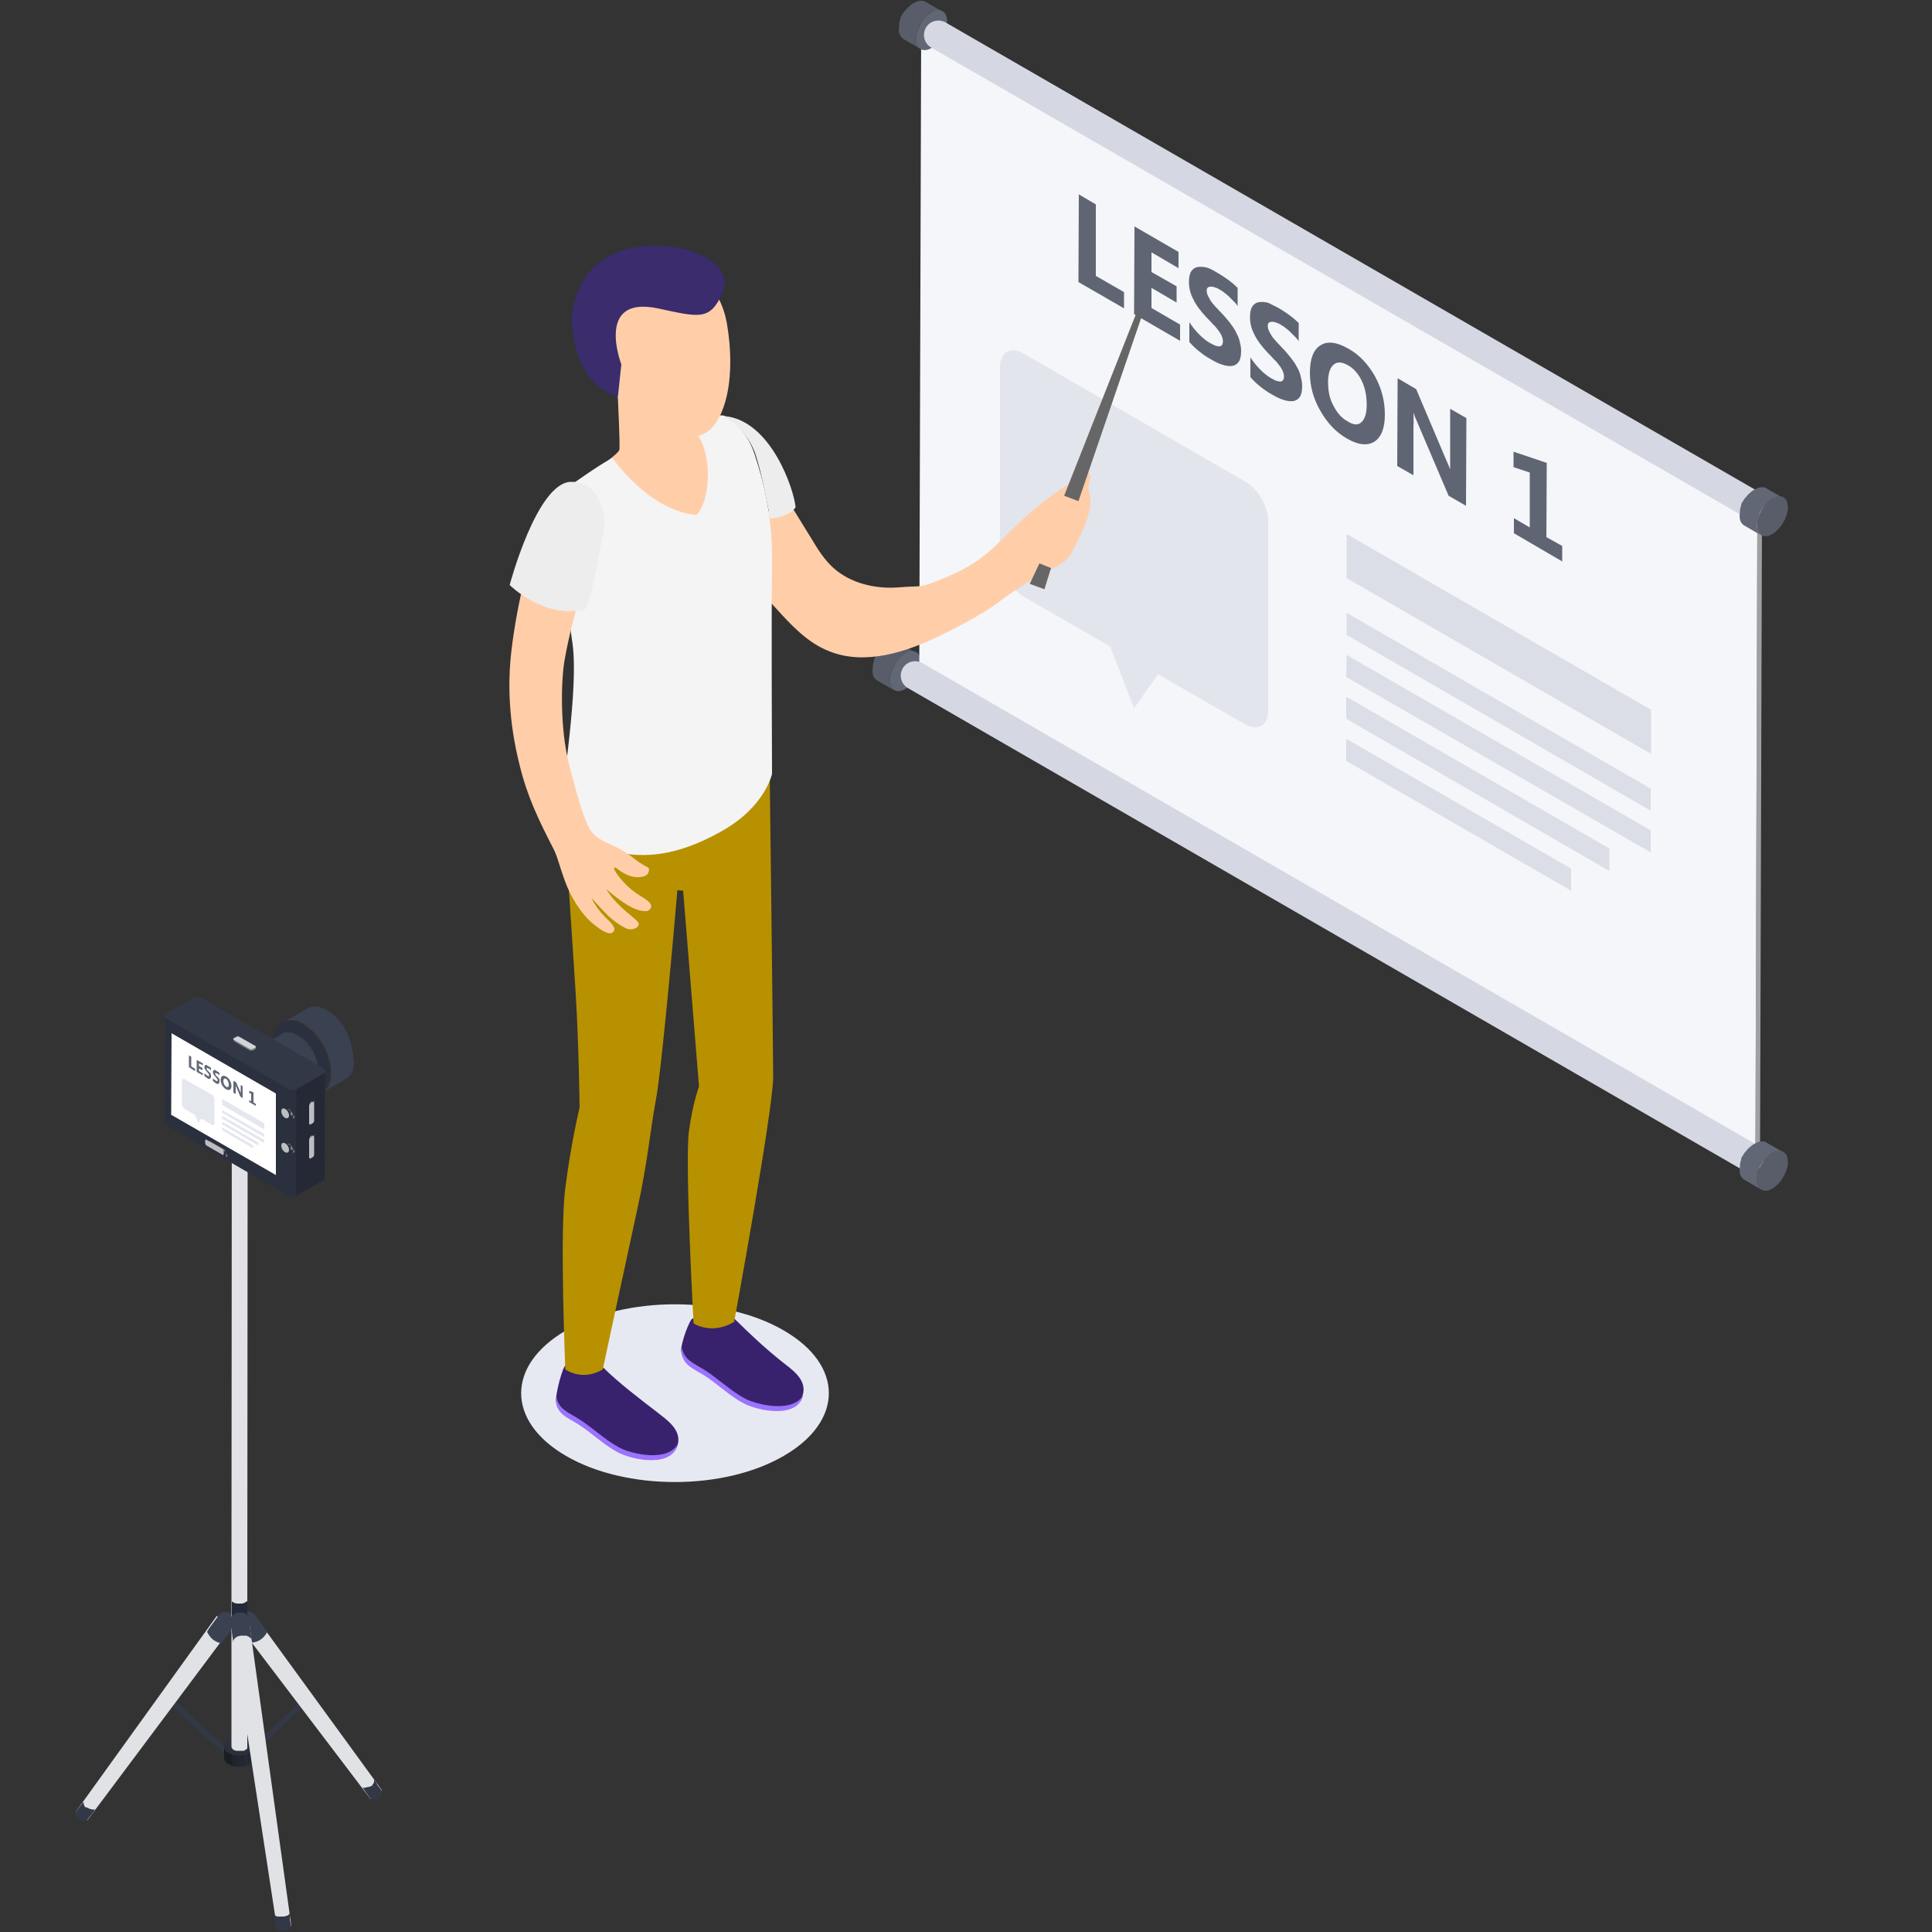 <?xml version="1.0" encoding="UTF-8"?> <!-- Generator: Adobe Illustrator 22.0.1, SVG Export Plug-In . SVG Version: 6.00 Build 0) --> <svg xmlns="http://www.w3.org/2000/svg" xmlns:xlink="http://www.w3.org/1999/xlink" version="1.1" id="Слой_1" x="0px" y="0px" viewBox="0 0 500 500" style="enable-background:new 0 0 500 500;" xml:space="preserve"><rect x="0" y="0" width="500" height="500" fill="#333333" stroke="none"/> <style type="text/css"> .st0{clip-path:url(#SVGID_2_);fill:#595D69;} .st1{clip-path:url(#SVGID_2_);fill:#616774;} .st2{opacity:0.4;clip-path:url(#SVGID_2_);} .st3{clip-path:url(#SVGID_2_);fill:#E7E9F2;} .st4{clip-path:url(#SVGID_2_);fill:#323846;} .st5{clip-path:url(#SVGID_2_);fill:#9FA0A2;} .st6{clip-path:url(#SVGID_2_);fill:#A1A2A4;} .st7{clip-path:url(#SVGID_2_);fill:#F4F6F9;} .st8{clip-path:url(#SVGID_2_);fill:#D5D7E2;} .st9{opacity:0.8;clip-path:url(#SVGID_2_);} .st10{fill:#DFE1EA;} .st11{fill:#3A4151;} .st12{fill:#D5D7E2;} .st13{clip-path:url(#SVGID_2_);fill:#FFCEA9;} .st14{clip-path:url(#SVGID_2_);fill:#38226D;} .st15{clip-path:url(#SVGID_2_);fill:#9C73FF;} .st16{clip-path:url(#SVGID_2_);fill:#B89100;} .st17{clip-path:url(#SVGID_2_);fill:#F4F4F4;} .st18{clip-path:url(#SVGID_2_);fill:#3A2C6D;} .st19{clip-path:url(#SVGID_2_);fill:#EDEDED;} .st20{clip-path:url(#SVGID_2_);fill:#666666;} .st21{clip-path:url(#SVGID_2_);fill:none;stroke:#323846;stroke-width:1.472;stroke-miterlimit:10;} .st22{clip-path:url(#SVGID_2_);fill:#E0E2E5;} .st23{clip-path:url(#SVGID_2_);fill:#3A4151;} .st24{clip-path:url(#SVGID_2_);enable-background:new ;} .st25{clip-path:url(#SVGID_6_);enable-background:new ;} .st26{clip-path:url(#SVGID_8_);} .st27{clip-path:url(#SVGID_10_);enable-background:new ;} .st28{clip-path:url(#SVGID_12_);fill:#1D2029;} .st29{clip-path:url(#SVGID_12_);fill:#1E222A;} .st30{clip-path:url(#SVGID_12_);fill:#1F232B;} .st31{clip-path:url(#SVGID_12_);fill:#20242D;} .st32{clip-path:url(#SVGID_12_);fill:#21252E;} .st33{clip-path:url(#SVGID_12_);fill:#222630;} .st34{clip-path:url(#SVGID_12_);fill:#232731;} .st35{clip-path:url(#SVGID_12_);fill:#242832;} .st36{clip-path:url(#SVGID_12_);fill:#1C1F27;} .st37{clip-path:url(#SVGID_12_);fill:#1B1E26;} .st38{clip-path:url(#SVGID_12_);fill:#1A1D24;} .st39{clip-path:url(#SVGID_6_);fill:#2B303C;} .st40{clip-path:url(#SVGID_2_);fill:#252935;} .st41{clip-path:url(#SVGID_2_);fill:#2B303F;} .st42{clip-path:url(#SVGID_2_);fill:#828485;} .st43{clip-path:url(#SVGID_2_);fill:#BDBEC1;} .st44{clip-path:url(#SVGID_2_);fill:#7F8081;} .st45{clip-path:url(#SVGID_2_);fill:#D2D4D7;} .st46{clip-path:url(#SVGID_2_);fill:#FFFFFF;} </style> <g> <defs> <rect id="SVGID_1_" width="500" height="500"></rect> </defs> <clipPath id="SVGID_2_"> <use xlink:href="#SVGID_1_" style="overflow:visible;"></use> </clipPath> <path class="st0" d="M230.4,175c0-0.3,0.1-0.6,0.2-0.9c0,0,0-0.1,0-0.1c0.1-0.3,0.2-0.6,0.3-0.9c0,0,0,0,0,0 c0.1-0.3,0.3-0.6,0.5-0.9c0,0,0,0,0,0c0.2-0.3,0.4-0.6,0.6-0.9c0,0,0-0.1,0.1-0.1c0.2-0.2,0.4-0.5,0.6-0.7c0,0,0.1-0.1,0.1-0.1 c0.2-0.2,0.3-0.3,0.5-0.5c0.1-0.1,0.2-0.1,0.2-0.2c0.2-0.2,0.5-0.4,0.8-0.5c0.3-0.1,0.5-0.3,0.7-0.3c0,0,0.1,0,0.1,0 c0.2-0.1,0.4-0.1,0.7-0.1c0,0,0,0,0.1,0c0.2,0,0.4,0,0.6,0c0,0,0,0,0,0c0.2,0,0.4,0.1,0.6,0.2l-4.5-2.6c0,0,0,0,0,0 c-0.1,0-0.1-0.1-0.2-0.1c-0.1,0-0.1-0.1-0.2-0.1c0,0-0.1,0-0.1,0c0,0,0,0,0,0c0,0,0,0,0,0c-0.1,0-0.2,0-0.2,0c-0.1,0-0.2,0-0.3,0 c0,0-0.1,0-0.1,0c0,0,0,0-0.1,0c-0.1,0-0.1,0-0.2,0c-0.1,0-0.2,0-0.4,0.1c0,0-0.1,0-0.2,0.1c0,0-0.1,0-0.1,0c-0.1,0-0.1,0-0.2,0.1 c-0.2,0.1-0.4,0.2-0.6,0.3c-0.3,0.1-0.5,0.3-0.8,0.5c-0.1,0.1-0.2,0.1-0.2,0.2c-0.1,0.1-0.2,0.2-0.4,0.3c-0.1,0.1-0.1,0.1-0.2,0.2 c0,0-0.1,0.1-0.1,0.1c-0.1,0.1-0.1,0.1-0.2,0.2c-0.1,0.1-0.2,0.3-0.3,0.4c0,0-0.1,0.1-0.1,0.1c0,0,0,0-0.1,0.1c0,0-0.1,0.1-0.1,0.1 c-0.1,0.1-0.2,0.2-0.2,0.3c-0.1,0.1-0.1,0.2-0.2,0.3c0,0,0,0,0,0c0,0,0,0,0,0c-0.1,0.1-0.1,0.2-0.2,0.3c-0.1,0.1-0.1,0.2-0.2,0.3 c0,0.1-0.1,0.2-0.1,0.3c0,0,0,0,0,0c0,0,0,0,0,0c-0.1,0.1-0.1,0.2-0.1,0.4c0,0.1-0.1,0.3-0.1,0.4c0,0.1,0,0.1-0.1,0.2 c0,0,0,0.1,0,0.1c0,0,0,0.1,0,0.1c0,0.2-0.1,0.3-0.1,0.5c0,0.1,0,0.2,0,0.3c0,0,0,0.1,0,0.1c0,0,0,0.1,0,0.1c0,0.3-0.1,0.5-0.1,0.8 c0,1.3,0.4,2.1,1.2,2.6l4.5,2.6c-0.7-0.4-1.2-1.3-1.2-2.6c0-0.3,0-0.6,0.1-0.9C230.4,175.1,230.4,175,230.4,175"></path> <path class="st1" d="M234.3,169.1c2.2-1.3,4-0.3,4,2.3c0,2.5-1.8,5.6-4,6.9c-2.2,1.3-4,0.3-4-2.3 C230.3,173.5,232.1,170.4,234.3,169.1"></path> <g class="st2"> <g> <defs> <rect id="SVGID_3_" x="132.9" y="335.5" width="79.6" height="46"></rect> </defs> <clipPath id="SVGID_4_"> <use xlink:href="#SVGID_3_" style="overflow:visible;"></use> </clipPath> </g> </g> <path class="st3" d="M202.8,376.8c-15.5,9-40.8,9-56.3,0c-15.5-9-15.5-23.5,0-32.5s40.8-9,56.3,0 C218.4,353.3,218.4,367.8,202.8,376.8"></path> <path class="st4" d="M337.6,239.3c-0.1,0.1-0.1,0.1-0.2,0.2C337.5,239.5,337.5,239.4,337.6,239.3 C337.6,239.3,337.6,239.3,337.6,239.3"></path> <path class="st4" d="M337.7,239.1c0-0.1,0.1-0.1,0.1-0.2c0,0,0,0,0,0C337.8,239,337.7,239.1,337.7,239.1"></path> <path class="st4" d="M337.1,239.8C337.1,239.8,337.1,239.8,337.1,239.8c-0.1,0.1-0.1,0.1-0.2,0.2 C336.9,239.9,337,239.9,337.1,239.8"></path> <path class="st4" d="M330.6,238.7c0,0.1,0,0.1,0,0.2C330.7,238.8,330.7,238.8,330.6,238.7"></path> <path class="st4" d="M330.8,239.1c0,0.1,0,0.1,0.1,0.2C330.8,239.2,330.8,239.2,330.8,239.1"></path> <path class="st4" d="M331.1,239.5c0,0,0.1,0.1,0.1,0.1C331.2,239.6,331.1,239.6,331.1,239.5"></path> <polygon class="st5" points="454.8,132.9 456,132.2 455.5,298.2 454.3,298.9 "></polygon> <polygon class="st6" points="238.4,7.9 239.6,7.2 456,132.2 454.8,132.9 "></polygon> <polygon class="st7" points="454.8,132.9 454.3,298.9 237.9,173.9 238.4,7.9 "></polygon> <path class="st0" d="M237.2,9c0-0.3,0.1-0.6,0.2-0.9c0,0,0-0.1,0-0.1c0.1-0.3,0.2-0.6,0.3-0.9c0,0,0,0,0,0c0.1-0.3,0.3-0.6,0.5-0.9 c0,0,0,0,0,0c0.2-0.3,0.4-0.6,0.6-0.9c0,0,0-0.1,0.1-0.1c0.2-0.2,0.4-0.5,0.6-0.7c0,0,0.1-0.1,0.1-0.1c0.2-0.2,0.3-0.3,0.5-0.5 c0.1-0.1,0.2-0.1,0.2-0.2c0.2-0.2,0.5-0.4,0.8-0.5c0.3-0.1,0.5-0.3,0.7-0.3c0,0,0.1,0,0.1,0c0.2-0.1,0.4-0.1,0.7-0.1c0,0,0,0,0.1,0 c0.2,0,0.4,0,0.6,0c0,0,0,0,0,0c0.2,0,0.4,0.1,0.6,0.2l-4.5-2.6c0,0,0,0,0,0c-0.1,0-0.1-0.1-0.2-0.1c-0.1,0-0.1-0.1-0.2-0.1 c0,0-0.1,0-0.1,0c0,0,0,0,0,0c0,0,0,0,0,0c-0.1,0-0.2,0-0.2,0c-0.1,0-0.2,0-0.3,0c0,0-0.1,0-0.1,0c0,0,0,0-0.1,0 c-0.1,0-0.1,0-0.2,0c-0.1,0-0.2,0-0.4,0.1c0,0-0.1,0-0.2,0.1c0,0-0.1,0-0.1,0c-0.1,0-0.1,0-0.2,0.1c-0.2,0.1-0.4,0.2-0.6,0.3 c-0.3,0.1-0.5,0.3-0.8,0.5c-0.1,0.1-0.2,0.1-0.2,0.2c-0.1,0.1-0.2,0.2-0.4,0.3c-0.1,0.1-0.1,0.1-0.2,0.2c0,0-0.1,0.1-0.1,0.1 c-0.1,0.1-0.1,0.1-0.2,0.2c-0.1,0.1-0.2,0.3-0.3,0.4c0,0-0.1,0.1-0.1,0.1c0,0,0,0-0.1,0.1c0,0-0.1,0.1-0.1,0.1 c-0.1,0.1-0.2,0.2-0.2,0.3c-0.1,0.1-0.1,0.2-0.2,0.3c0,0,0,0,0,0c0,0,0,0,0,0c-0.1,0.1-0.1,0.2-0.2,0.3c-0.1,0.1-0.1,0.2-0.2,0.3 c0,0.1-0.1,0.2-0.1,0.3c0,0,0,0,0,0c0,0,0,0,0,0c-0.1,0.1-0.1,0.2-0.1,0.4c0,0.1-0.1,0.3-0.1,0.4c0,0.1,0,0.1-0.1,0.2 c0,0,0,0.1,0,0.1c0,0,0,0.1,0,0.1c0,0.2-0.1,0.3-0.1,0.5c0,0.1,0,0.2,0,0.3c0,0,0,0.1,0,0.1c0,0,0,0.1,0,0.1c0,0.3-0.1,0.5-0.1,0.8 c0,1.3,0.5,2.1,1.2,2.6l4.5,2.6c-0.7-0.4-1.2-1.3-1.2-2.6c0-0.3,0-0.6,0.1-0.9C237.2,9.1,237.2,9.1,237.2,9"></path> <path class="st1" d="M241.1,3.2c2.2-1.3,4-0.3,4,2.3c0,2.5-1.8,5.6-4,6.9c-2.2,1.3-4,0.3-4-2.3C237.1,7.5,238.9,4.4,241.1,3.2"></path> <path class="st8" d="M451,133.5L241,12.3c-1.8-1-2.4-3.3-1.4-5.1c1-1.8,3.3-2.4,5.1-1.4l210,121.2c1.8,1,2.4,3.3,1.4,5.1 C455,133.9,452.7,134.5,451,133.5"></path> <path class="st1" d="M454.8,134.9c0-0.3,0.1-0.6,0.2-0.9c0,0,0-0.1,0-0.1c0.1-0.3,0.2-0.6,0.3-0.9c0,0,0,0,0,0 c0.1-0.3,0.3-0.6,0.5-0.9c0,0,0,0,0,0c0.2-0.3,0.4-0.6,0.6-0.9c0,0,0-0.1,0.1-0.1c0.2-0.2,0.4-0.5,0.6-0.7c0,0,0.1-0.1,0.1-0.1 c0.2-0.2,0.3-0.3,0.5-0.5c0.1-0.1,0.2-0.1,0.2-0.2c0.2-0.2,0.5-0.4,0.8-0.5c0.3-0.1,0.5-0.3,0.7-0.3c0,0,0.1,0,0.1,0 c0.2-0.1,0.4-0.1,0.7-0.1c0,0,0,0,0.1,0c0.2,0,0.4,0,0.6,0c0,0,0,0,0,0c0.2,0,0.4,0.1,0.6,0.2l-4.5-2.6c0,0,0,0,0,0 c-0.1,0-0.1-0.1-0.2-0.1c-0.1,0-0.1-0.1-0.2-0.1c0,0-0.1,0-0.1,0c0,0,0,0,0,0c0,0,0,0,0,0c-0.1,0-0.2,0-0.2,0c-0.1,0-0.2,0-0.3,0 c0,0-0.1,0-0.1,0c0,0,0,0-0.1,0c-0.1,0-0.1,0-0.2,0c-0.1,0-0.2,0-0.4,0.1c0,0-0.1,0-0.2,0.1c0,0-0.1,0-0.1,0c-0.1,0-0.1,0-0.2,0.1 c-0.2,0.1-0.4,0.2-0.6,0.3c-0.3,0.1-0.5,0.3-0.8,0.5c-0.1,0.1-0.2,0.1-0.2,0.2c-0.1,0.1-0.2,0.2-0.4,0.3c-0.1,0.1-0.1,0.1-0.2,0.2 c0,0-0.1,0.1-0.1,0.1c-0.1,0.1-0.1,0.1-0.2,0.2c-0.1,0.1-0.2,0.3-0.3,0.4c0,0-0.1,0.1-0.1,0.1c0,0,0,0.1-0.1,0.1 c0,0-0.1,0.1-0.1,0.1c-0.1,0.1-0.2,0.2-0.2,0.3c-0.1,0.1-0.1,0.2-0.2,0.3l0,0c0,0,0,0,0,0c-0.1,0.1-0.1,0.2-0.2,0.3 c-0.1,0.1-0.1,0.2-0.2,0.3c-0.1,0.1-0.1,0.2-0.1,0.3c0,0,0,0,0,0c0,0,0,0,0,0c-0.1,0.1-0.1,0.2-0.1,0.4c0,0.1-0.1,0.3-0.1,0.4 c0,0.1,0,0.1-0.1,0.2c0,0,0,0.1,0,0.1c0,0,0,0.1,0,0.1c0,0.2-0.1,0.3-0.1,0.5c0,0.1,0,0.2,0,0.3c0,0,0,0.1,0,0.1c0,0,0,0.1,0,0.1 c0,0.3-0.1,0.5-0.1,0.8c0,1.3,0.4,2.1,1.2,2.6l4.5,2.6c-0.7-0.4-1.2-1.3-1.2-2.6c0-0.3,0-0.6,0.1-0.9 C454.8,135,454.8,135,454.8,134.9"></path> <path class="st0" d="M458.7,129c2.2-1.3,4-0.3,4,2.3c0,2.5-1.8,5.6-4,6.9c-2.2,1.3-4,0.3-4-2.3C454.7,133.4,456.5,130.3,458.7,129"></path> <g class="st9"> <g> <path class="st10" d="M322.2,124.6l-57.3-33.1c-3.4-1.9-6.1-0.4-6.1,3.5v48.8c0,3.9,2.7,8.6,6.1,10.6l22.4,12.9l6.2,16l6.2-8.8 l22.4,12.9c3.4,1.9,6.1,0.4,6.1-3.5v-48.8C328.3,131.2,325.6,126.5,322.2,124.6"></path> <polygon class="st11" points="283.6,52.9 283.6,71.4 290.9,75.6 290.9,79.8 279.1,73 279.2,50.3 "></polygon> <polygon class="st11" points="305,65.2 305,69.4 298,65.3 298,70.4 304.5,74.1 304.5,78.3 298,74.5 298,79.7 305.4,84 305.4,88.2 293.5,81.3 293.6,58.6 "></polygon> <path class="st11" d="M315.4,70.8c1,0.6,1.9,1.2,2.7,1.8c0.8,0.6,1.5,1.2,2.2,1.9l0,4.7c-0.3-0.5-0.7-0.9-1.1-1.3 c-0.4-0.4-0.8-0.8-1.2-1.2c-0.4-0.4-0.8-0.7-1.2-1c-0.4-0.3-0.8-0.6-1.2-0.8c-0.5-0.3-1-0.5-1.4-0.6c-0.4-0.1-0.8-0.2-1-0.1 c-0.3,0-0.5,0.1-0.7,0.3c-0.2,0.2-0.2,0.5-0.2,0.8c0,0.4,0.1,0.8,0.3,1.2c0.2,0.4,0.4,0.8,0.7,1.3c0.3,0.5,0.7,0.9,1.2,1.5 c0.5,0.5,1,1.1,1.6,1.7c0.8,0.8,1.5,1.7,2.1,2.4c0.6,0.8,1.2,1.6,1.6,2.4c0.4,0.8,0.8,1.6,1,2.4c0.2,0.8,0.4,1.7,0.4,2.6 c0,1.3-0.2,2.2-0.6,2.8c-0.4,0.6-1,1-1.7,1.1c-0.7,0.1-1.6,0-2.5-0.3c-1-0.3-2-0.8-3-1.4c-1.1-0.6-2.1-1.3-3.1-2.1 c-1-0.8-1.8-1.6-2.5-2.4l0-5.1c0.8,1.2,1.7,2.3,2.6,3.2c0.9,0.9,1.9,1.7,2.8,2.2c0.6,0.3,1.1,0.6,1.5,0.7c0.4,0.1,0.8,0.2,1,0.1 c0.3,0,0.5-0.2,0.6-0.4c0.1-0.2,0.2-0.5,0.2-0.8c0-0.4-0.1-0.9-0.3-1.4c-0.2-0.5-0.5-1-0.9-1.5c-0.4-0.5-0.8-1.1-1.4-1.6 c-0.5-0.6-1.1-1.2-1.7-1.8c-1.5-1.6-2.7-3.2-3.4-4.7c-0.8-1.5-1.1-3-1.1-4.5c0-1.2,0.2-2.1,0.6-2.7c0.4-0.6,1-1,1.7-1.1 c0.7-0.1,1.5-0.1,2.5,0.2S314.3,70.2,315.4,70.8"></path> <path class="st11" d="M331.2,79.9c1,0.6,1.9,1.2,2.7,1.8c0.8,0.6,1.5,1.2,2.2,1.9l0,4.7c-0.3-0.5-0.7-0.9-1.1-1.3 c-0.4-0.4-0.8-0.8-1.2-1.2c-0.4-0.4-0.8-0.7-1.2-1c-0.4-0.3-0.8-0.6-1.2-0.8c-0.5-0.3-1-0.5-1.4-0.6c-0.4-0.1-0.8-0.2-1-0.1 c-0.3,0-0.5,0.1-0.7,0.3c-0.2,0.2-0.2,0.5-0.2,0.8c0,0.4,0.1,0.8,0.3,1.2c0.2,0.4,0.4,0.8,0.7,1.3c0.3,0.5,0.7,0.9,1.2,1.5 c0.5,0.5,1,1.1,1.6,1.7c0.8,0.8,1.5,1.7,2.1,2.4c0.6,0.8,1.2,1.6,1.6,2.4c0.5,0.8,0.8,1.6,1,2.4c0.2,0.8,0.4,1.7,0.4,2.6 c0,1.3-0.2,2.2-0.6,2.8c-0.4,0.6-1,1-1.7,1.1c-0.7,0.1-1.5,0-2.5-0.3c-1-0.3-2-0.8-3-1.4c-1.1-0.6-2.1-1.3-3.1-2.1 c-1-0.8-1.8-1.6-2.5-2.4l0-5.1c0.8,1.2,1.7,2.3,2.6,3.2c0.9,0.9,1.9,1.7,2.8,2.2c0.6,0.3,1,0.6,1.5,0.7c0.4,0.1,0.8,0.2,1,0.1 c0.3,0,0.5-0.2,0.6-0.4c0.1-0.2,0.2-0.5,0.2-0.8c0-0.4-0.1-0.9-0.3-1.4c-0.2-0.5-0.5-1-0.9-1.5c-0.4-0.5-0.8-1.1-1.4-1.6 c-0.5-0.6-1.1-1.2-1.7-1.8c-1.5-1.6-2.7-3.2-3.4-4.7c-0.8-1.5-1.1-3-1.1-4.5c0-1.2,0.2-2.1,0.6-2.7c0.4-0.6,1-1,1.7-1.1 c0.7-0.1,1.5-0.1,2.5,0.2C329.2,78.9,330.2,79.3,331.2,79.9"></path> <path class="st11" d="M355.8,97.3c1.7,3.1,2.6,6.4,2.6,9.9c0,3.6-0.9,5.9-2.7,7.1c-1.8,1.1-4.2,0.9-7.1-0.8 c-2.8-1.6-5.1-4-6.9-7.2c-1.8-3.1-2.7-6.4-2.7-9.8c0-3.6,0.9-6,2.7-7.1c1.8-1.2,4.2-0.9,7.2,0.8C351.8,91.8,354,94.2,355.8,97.3 M352.3,109.3c0.9-0.8,1.4-2.3,1.4-4.5c0-2.4-0.4-4.4-1.3-6.3c-0.9-1.8-2.1-3.2-3.6-4c-1.6-0.9-2.8-0.9-3.7-0.1 c-0.9,0.8-1.4,2.3-1.4,4.5c0,2.3,0.4,4.3,1.4,6.1c0.9,1.8,2.1,3.2,3.6,4C350.2,110,351.4,110.1,352.3,109.3"></path> <path class="st11" d="M379.5,108.2l-0.1,22.7l-4.5-2.6l-8.1-19c-0.5-1.1-0.8-1.9-1-2.5c0,0.8,0.1,2.1,0,3.7l0,12.5l-4.2-2.4 l0.1-22.7l4.8,2.8l7.8,18.4c0.4,0.8,0.7,1.6,1,2.4c0-0.5,0-1.6,0-3.1l0-12.6L379.5,108.2z"></path> <polygon class="st11" points="400.3,119.8 400.2,139 404.3,141.3 404.3,145.3 391.8,138 391.8,134.1 395.9,136.5 395.9,122.3 391.7,120.9 391.7,116.9 "></polygon> <polygon class="st12" points="406.6,224.8 406.6,230.5 348.4,196.9 348.4,191.2 "></polygon> <polygon class="st12" points="416.5,219.6 416.5,225.4 348.4,186 348.4,180.3 "></polygon> <polygon class="st12" points="427.2,204.1 427.2,209.8 348.5,164.3 348.5,158.6 "></polygon> <polygon class="st12" points="427.3,183.7 427.3,195.1 348.5,149.6 348.5,138.2 "></polygon> <polygon class="st12" points="427.2,214.9 427.2,220.6 348.4,175.2 348.5,169.5 "></polygon> </g> </g> <path class="st13" d="M189.3,144.8c3.8,4.2,7.6,8.4,11.4,12.5c4,4.4,8.2,9,13.8,11.2c9.3,3.8,20,0.3,29-4.1 c3.7-1.8,7.3-3.7,10.8-5.8c4-2.4,3.7-2.6,7.5-5.2c2.4-1.6,4.8-3.2,7.3-4.6c2.4-1.3,5.4-2.3,7.2-4.3c1.1-1.3,1.8-2.8,2.5-4.3 c1.7-3.7,4.2-8.3,3.2-12.5c-0.1-0.5-0.3-1-0.3-1.6c0-0.9,0.4-1.7,0.5-2.6c0-0.9-0.7-2-1.6-1.6c-0.3,0.1-0.6,0.5-0.8,0.8 c-1,1.2-2.3,2-3.6,2.8c-5.3,3.3-10.1,7.4-14.5,11.8c-6.6,6.6-9.6,9.2-18.3,12.7c-5.7,2.3-4.6,1.5-10.7,2c-6.1,0.5-12.6-1-17.1-5.1 c-2.3-2.1-4-4.8-5.6-7.5l-7.4-12L189.3,144.8z"></path> <path class="st14" d="M146.4,353.4c3.8,3.1,9.4,0.3,9.7,0.5c3.9,3.9,9.7,8.3,14,11.6c2.4,1.9,6,4.3,5.4,7.9 c-1.2,6.4-11.4,4.4-15.3,2.5c-3.8-1.9-7-5.2-10.7-7.5c-2.6-1.6-5.2-2.5-5.6-5.7C143.7,360.8,145.7,353.3,146.4,353.4"></path> <path class="st15" d="M144,361.5c0.5,3.1,3,4,5.6,5.6c3.7,2.3,7,5.6,10.8,7.6c3.6,1.8,12.5,3.6,15-1c-1.4,6.2-11.4,4.2-15.2,2.3 c-3.8-1.9-7-5.2-10.7-7.5c-2.6-1.6-5.2-2.5-5.6-5.7C143.9,362.5,143.9,362,144,361.5"></path> <path class="st14" d="M179.3,341.2c3.8,3.1,10.4-0.3,10.7,0c3.9,3.9,8.2,7.9,12.5,11.3c2.4,1.9,6,4.3,5.4,7.9 c-1.2,6.4-11.4,4.4-15.3,2.5c-3.8-1.9-7-5.2-10.7-7.5c-2.6-1.6-5.2-2.5-5.6-5.7C176.1,347.7,178.6,341.1,179.3,341.2"></path> <path class="st15" d="M176.5,348.8c0.5,3.1,3,4,5.6,5.6c3.7,2.3,7,5.6,10.8,7.6c3.6,1.8,12.5,3.6,15-1c-1.4,6.2-11.4,4.2-15.2,2.3 c-3.8-1.9-7-5.2-10.7-7.5c-2.6-1.6-5.2-2.5-5.6-5.7C176.4,349.8,176.4,349.3,176.5,348.8"></path> <path class="st16" d="M146.2,213.5c0.2,5.7,2,30.6,2.8,43.8c0.8,13.2,1,29.3,1,29.3s-2.3,9.6-3.7,20.9c-1.5,11.3,0,46.9,0,46.9 s4.3,3.2,9.7,0c0,0,6.1-28.5,8.9-41.3c2.8-12.8,3.3-20.2,4.8-28.2c1.8-9.6,5.6-54.5,5.6-54.5l1.5,0.1l4.1,50.7 c0,0-1.6,4.2-2.6,11.5c-1.1,8.3,1.2,49.8,1.2,49.8s4.7,3.1,10.5-0.4c0,0,10.1-55,10.1-63.4c0-5.5-0.9-78.6-0.9-78.6L146.2,213.5z"></path> <path class="st13" d="M159.9,102.8c0,0,0.6,12.5,0.4,13.6c-0.3,1.1-5.7,4.8-7.3,6.1c-1.6,1.3,8.6,11.4,13.6,13.7 c5,2.3,20.7-3.7,21-11.5c0.3-7.7-2.7-14.2-5.1-14.6C180,109.8,159.9,102.8,159.9,102.8"></path> <path class="st17" d="M158.5,118.5c0,0,9.1,13.5,21.7,14.8c4-3.9,4.4-17.9-1.2-22.4c0,0,5.1-4.1,8.5-3.3c0,0,5.5,2.8,7.8,10 c2.3,7.1,4.7,15.7,4.5,28.9c-0.2,13.3,0,53.8,0,53.8s-1.8,8.6-13.2,14.9c-11.4,6.4-19.9,7-27.7,5.2c-6.4-1.5-11.7-3.8-13.9-8.4 c0.6-9.3,4.7-33.5,3.2-45.2c-1.5-11.7-4-20.4-4.7-29.9c-0.6-9.4,1.2-9.3,6-12.6C155.9,119.8,158.5,118.5,158.5,118.5"></path> <path class="st13" d="M166.1,223.6c-2-1.2-3.5-2.9-6.5-4.3c-2.6-1.3-4.5-1.8-6.3-3.8c-2-2.2-4.1-10.3-6.1-18 c-2.3-9.2-2-21.4-1.1-26.6c1.8-10.6,6.6-25.3,8-31.4c1.4-6.1-0.4-8.7-3.1-11.1c-3.2-2.9-7.9-2-10.9,6.4c-3.1,8.4-6.9,23.9-8,36.1 c-0.5,5.9-0.6,15.4,2.4,27.2c2,8.2,5,14.3,8.9,21.9c1,2.1,1.3,3.9,2.8,8c1.5,4.2,4.3,8.6,7.2,11c2.9,2.4,4.3,2.8,5,2.4 c0.9-0.5,0.8-1.4-0.4-2.7c-1.2-1.2-3.4-3.1-5-6.4c0,0,2.5,2.8,4.1,4.4c1.6,1.6,3.4,2.8,4.8,3.5c1.7,0.9,4.3-0.4,3.1-1.7 c-1.2-1.3-2.4-1.9-4.8-4.3c-2.2-2.1-3.3-4.1-3.3-4.1s2.7,2.4,5.3,4c2.6,1.6,4.1,1.7,5,1.7c0.9,0,2.2-1.2,0.5-2.6 c-1.5-1.2-3.9-2.2-6.4-5c-1.8-2-2.8-3.7-2.2-3.7c0.5,0,1.5,1.3,3.7,2.1c2.1,0.8,4.7,0.4,5-0.8C168.2,224.5,168.1,224.8,166.1,223.6 "></path> <path class="st13" d="M188.2,84.2L188.2,84.2c-1.5-9.7-8.5-17-18.5-16.5c-10.6,0.6-18.8,9.7-18.2,20.3c0.3,6.2,3.6,11.5,8.4,14.8 c0,0,0.9,3.5,1.5,4.2c3.5,4.1,14.2,6.7,17.3,6.3c3.9-0.6,6.1-2.2,8-6.5C190,99.1,189,89,188.2,84.2"></path> <path class="st18" d="M159.9,102.8L159.9,102.8l0.9-8.5c0,0-6.9-17.9,9.4-14.5c10.8,2.3,13.5,3.3,16.8-4c3.3-7.2-8.3-13.7-22-11.9 c-13.7,1.8-17.4,13.9-17,19.3C148.3,88.5,149.8,99.3,159.9,102.8"></path> <path class="st19" d="M131.9,151.4c0,0,8.9,8.9,19.5,6.3c1.5-1,5.1-21.8,5.1-21.8s0-11.5-8.8-11.2 C138.9,125,131.9,151.4,131.9,151.4"></path> <path class="st19" d="M199.3,134.2c0,0,4.7-0.2,6.6-2.9c-0.4-4.6-6.3-22.3-18.2-23.6c0,0,5.2,3.4,7.5,9 C197.2,122,199.3,134.2,199.3,134.2"></path> <polygon class="st20" points="266.5,151.1 269,145.8 272,147 270.3,152.5 "></polygon> <polygon class="st20" points="275.4,128.3 293.9,81.5 295.4,82.1 279.1,129.7 "></polygon> <polyline class="st21" points="43.8,439.9 61.8,456.3 78.8,440.4 "></polyline> <polygon class="st22" points="65.7,417.8 98.9,463.4 95.9,465.6 61.8,420.7 "></polygon> <path class="st4" d="M96.8,460.6C96.9,460.6,96.9,460.6,96.8,460.6c0,0.1,0,0.1,0,0.1c0,0,0,0,0,0c0,0.1,0,0.1,0,0.2c0,0,0,0,0,0 c0,0.1,0,0.1,0,0.2c0,0,0,0.1,0,0.1c0,0,0,0,0,0c0,0.1-0.1,0.3-0.2,0.4c0,0,0,0,0,0c0,0,0,0.1-0.1,0.1c0,0.1-0.1,0.1-0.1,0.2 c0,0,0,0,0,0.1c0,0-0.1,0.1-0.1,0.1c0,0,0,0,0,0c0,0,0,0,0,0c-0.1,0.1-0.1,0.1-0.2,0.1l-0.2,0.1c-0.1,0-0.1,0.1-0.2,0.1 c0,0,0,0-0.1,0c0,0,0,0,0,0c0,0,0,0-0.1,0c-0.1,0-0.1,0.1-0.2,0.1c0,0,0,0-0.1,0c0,0,0,0-0.1,0c0,0-0.1,0-0.1,0 c-0.1,0-0.1,0-0.2,0.1c0,0,0,0-0.1,0c-0.1,0-0.2,0-0.3,0.1c-0.2,0-0.4,0-0.6-0.1l1.9,2.7c0.2,0.3,0.5,0.4,1,0.4c0.1,0,0.2,0,0.3,0 c0,0,0,0,0,0c0.1,0,0.1,0,0.2,0c0,0,0.1,0,0.1,0c0,0,0,0,0,0c0,0,0,0,0,0c0.1,0,0.1-0.1,0.2-0.1c0,0,0,0,0.1,0c0,0,0,0,0,0 c0,0,0,0,0.1,0c0.1,0,0.1-0.1,0.2-0.1l0.2-0.1c0.1,0,0.1-0.1,0.2-0.2c0,0,0,0,0,0c0,0,0.1-0.1,0.1-0.1c0,0,0,0,0-0.1 c0.1-0.2,0.2-0.3,0.3-0.5c0.1-0.2,0.2-0.5,0.2-0.7c0-0.4-0.3-0.6-0.5-0.9c-0.2-0.3-0.4-0.6-0.7-0.9C97.5,461.5,97.2,461,96.8,460.6 C96.8,460.5,96.8,460.6,96.8,460.6"></path> <polygon class="st22" points="60,421.1 22.6,471.1 19.6,468.9 56.1,418.2 "></polygon> <path class="st4" d="M24.6,468.3C24.6,468.3,24.6,468.3,24.6,468.3c-0.1,0-0.1,0-0.1,0c0,0,0,0,0,0c-0.1,0-0.1,0-0.2,0c0,0,0,0,0,0 c-0.1,0-0.1,0-0.2,0c0,0-0.1,0-0.1,0c0,0,0,0,0,0c-0.1,0-0.3,0-0.4-0.1c0,0,0,0,0,0c0,0-0.1,0-0.1,0c-0.1,0-0.1,0-0.2-0.1 c0,0,0,0-0.1,0c-0.1,0-0.1,0-0.2-0.1c0,0,0,0-0.1,0c0,0,0,0,0,0c-0.1,0-0.1-0.1-0.2-0.1l-0.2-0.1c-0.1,0-0.1-0.1-0.2-0.1 c0,0,0,0-0.1,0c0,0,0,0,0,0c0,0,0,0-0.1,0c-0.1,0-0.1-0.1-0.1-0.1c0,0,0,0,0,0c0,0,0,0,0,0c0,0,0-0.1-0.1-0.1c0,0-0.1-0.1-0.1-0.2 c0,0,0,0,0-0.1c-0.1-0.1-0.1-0.2-0.1-0.3c-0.1-0.2-0.1-0.4-0.1-0.6l-2,2.6c-0.2,0.3-0.2,0.6-0.1,1.1c0,0.1,0.1,0.2,0.1,0.3 c0,0,0,0,0,0c0,0,0.1,0.1,0.1,0.2c0,0,0,0,0.1,0.1c0,0,0,0,0,0c0,0,0,0,0,0c0,0,0.1,0.1,0.1,0.1c0,0,0,0,0.1,0c0,0,0,0,0,0 c0,0,0,0,0.1,0c0,0,0.1,0.1,0.1,0.1l0.2,0.1c0.1,0,0.1,0.1,0.2,0.1c0,0,0,0,0,0c0.1,0,0.1,0.1,0.1,0.1c0,0,0,0,0.1,0 c0.2,0.1,0.4,0.1,0.6,0.2c0.3,0,0.5,0,0.8,0c0.3-0.1,0.5-0.5,0.7-0.7c0.2-0.3,0.4-0.6,0.7-0.9C24,469.2,24.3,468.8,24.6,468.3 C24.7,468.3,24.7,468.3,24.6,468.3"></path> <path class="st23" d="M53.6,422.3c0,0,0.5,1.2,1.5,2c1,0.8,2.2,1,2.2,1l1.3-1.7c0,0,0.6-0.8,0.9-1.2c0.4-0.5,0.8-1,1.2-1.6 c0.3-0.4,0.5-1,0.3-1.6c0-0.1-0.1-0.3-0.1-0.4c0,0,0,0,0-0.1c0-0.1-0.1-0.1-0.1-0.2c0,0-0.1-0.1-0.1-0.1c0,0,0,0,0-0.1 c0,0,0,0,0-0.1c0-0.1-0.1-0.1-0.2-0.2c0,0,0,0-0.1-0.1c0,0,0,0,0,0c0,0,0,0-0.1-0.1c-0.1-0.1-0.1-0.1-0.2-0.1l-0.2-0.1 c-0.1-0.1-0.2-0.1-0.3-0.2c0,0,0,0-0.1,0c-0.1,0-0.1-0.1-0.2-0.1c0,0-0.1,0-0.1,0c-0.3,0-0.5-0.1-0.8-0.1c-0.4,0-0.7,0-1.1,0.2 c-0.5,0.3-0.8,0.8-1.1,1.2c-0.4,0.5-0.7,1-1.1,1.5l-0.9,1.2C54.1,421.4,53.6,422.3,53.6,422.3"></path> <path class="st23" d="M65.3,425.1c0,0,1.3-0.1,2.3-0.9c1-0.7,1.6-1.9,1.6-1.9l-1.3-1.7c0,0-0.6-0.8-0.9-1.2 c-0.4-0.5-0.8-1.1-1.2-1.6c-0.3-0.4-0.8-0.7-1.5-0.8c-0.1,0-0.3,0-0.5,0c0,0,0,0-0.1,0c-0.1,0-0.2,0-0.2,0c0,0-0.1,0-0.1,0 c0,0,0,0-0.1,0c0,0,0,0-0.1,0c-0.1,0-0.1,0.1-0.2,0.1c0,0,0,0-0.1,0c0,0,0,0-0.1,0c0,0-0.1,0-0.1,0c-0.1,0-0.1,0.1-0.2,0.1 l-0.2,0.2c-0.1,0.1-0.1,0.1-0.2,0.2c0,0,0,0,0,0.1c-0.1,0.1-0.1,0.1-0.1,0.2c0,0,0,0.1,0,0.1c-0.1,0.3-0.3,0.5-0.3,0.7 c-0.1,0.4-0.2,0.7-0.1,1.1c0.1,0.6,0.5,1,0.9,1.4c0.4,0.5,0.7,0.9,1.1,1.4c0.3,0.4,0.6,0.8,0.9,1.2 C64.6,424.3,65.3,425.1,65.3,425.1"></path> <g class="st24"> <g> <defs> <rect id="SVGID_5_" x="57.9" y="449.7" width="7.8" height="7.5"></rect> </defs> <clipPath id="SVGID_6_"> <use xlink:href="#SVGID_5_" style="overflow:visible;"></use> </clipPath> <g class="st25"> <g> <defs> <rect id="SVGID_7_" x="57.9" y="452" width="7.8" height="5.3"></rect> </defs> <clipPath id="SVGID_8_"> <use xlink:href="#SVGID_7_" style="overflow:visible;"></use> </clipPath> <g class="st26"> <defs> <path id="SVGID_9_" d="M65.7,452l0,3c0,0.6-0.4,1.1-1.1,1.6c-1.5,0.9-4,0.9-5.5,0c-0.8-0.4-1.1-1-1.1-1.6l0-3 c0,0.6,0.4,1.2,1.1,1.6c1.5,0.9,4,0.9,5.5,0C65.3,453.1,65.7,452.6,65.7,452"></path> </defs> <clipPath id="SVGID_10_"> <use xlink:href="#SVGID_9_" style="overflow:visible;"></use> </clipPath> <g class="st27"> <g> <defs> <rect id="SVGID_11_" x="57.9" y="452" width="7.8" height="5.3"></rect> </defs> <clipPath id="SVGID_12_"> <use xlink:href="#SVGID_11_" style="overflow:visible;"></use> </clipPath> <path class="st28" d="M65.7,452l0,3c0,0,0,0,0,0L65.7,452C65.7,452,65.7,452,65.7,452"></path> <path class="st29" d="M65.7,452l0,3c0,0.1,0,0.1,0,0.2l0-3C65.7,452.2,65.7,452.1,65.7,452"></path> <path class="st30" d="M65.7,452.3l0,3c0,0.1,0,0.1-0.1,0.2l0-3C65.7,452.4,65.7,452.3,65.7,452.3"></path> <path class="st31" d="M65.6,452.5l0,3c0,0.1-0.1,0.1-0.1,0.2l0-3C65.6,452.6,65.6,452.5,65.6,452.5"></path> <path class="st32" d="M65.5,452.7l0,3c0,0.1-0.1,0.2-0.2,0.2l0-3C65.4,452.8,65.5,452.8,65.5,452.7"></path> <path class="st33" d="M65.4,452.9l0,3c-0.1,0.1-0.2,0.2-0.2,0.3l0-3C65.2,453.1,65.3,453,65.4,452.9"></path> <path class="st34" d="M65.1,453.2l0,3c-0.1,0.1-0.3,0.3-0.5,0.4l0-3C64.8,453.4,65,453.3,65.1,453.2"></path> <path class="st35" d="M64.6,453.6l0,3c0,0,0,0,0,0c-0.3,0.2-0.5,0.3-0.8,0.4l0-3C64,453.9,64.3,453.7,64.6,453.6 C64.6,453.6,64.6,453.6,64.6,453.6"></path> <path class="st34" d="M63.7,454l0,3c-0.2,0.1-0.5,0.1-0.7,0.2l0-3C63.3,454.1,63.5,454,63.7,454"></path> <path class="st33" d="M63,454.1l0,3c-0.2,0-0.3,0.1-0.5,0.1l0-3C62.7,454.2,62.8,454.2,63,454.1"></path> <path class="st32" d="M62.5,454.2l0,3c-0.1,0-0.3,0-0.4,0l0-3C62.2,454.2,62.4,454.2,62.5,454.2"></path> <path class="st31" d="M62.1,454.2l0,3c-0.1,0-0.3,0-0.4,0l0-3C61.8,454.2,61.9,454.2,62.1,454.2"></path> <path class="st30" d="M61.7,454.2l0,3c-0.1,0-0.3,0-0.4,0l0-3C61.4,454.2,61.6,454.2,61.7,454.2"></path> <path class="st29" d="M61.3,454.2l0,3c-0.1,0-0.3,0-0.4,0l0-3C61,454.2,61.2,454.2,61.3,454.2"></path> <path class="st28" d="M60.9,454.2l0,3c-0.1,0-0.3,0-0.4-0.1l0-3C60.7,454.1,60.8,454.2,60.9,454.2"></path> <path class="st36" d="M60.5,454.1l0,3c-0.1,0-0.3-0.1-0.4-0.1l0-3C60.3,454,60.4,454.1,60.5,454.1"></path> <path class="st37" d="M60.1,454l0,3c-0.2,0-0.3-0.1-0.5-0.2l0-3C59.8,453.9,60,454,60.1,454"></path> <path class="st38" d="M59.7,453.8l0,3c-0.2-0.1-0.4-0.2-0.6-0.3c-0.8-0.4-1.1-1-1.1-1.6l0-3c0,0.6,0.4,1.2,1.1,1.6 C59.3,453.7,59.5,453.8,59.7,453.8"></path> </g> </g> </g> </g> </g> <path class="st39" d="M64.6,450.4c1.5,0.9,1.5,2.3,0,3.2c-1.5,0.9-4,0.9-5.5,0c-1.5-0.9-1.5-2.3,0-3.2 C60.6,449.5,63.1,449.5,64.6,450.4"></path> </g> </g> <path class="st22" d="M64.1,281.7L64,414.4v6.9l0,30.9v0c0,0,0,0.1,0,0.1c0,0,0,0,0,0.1c0,0,0,0,0,0v0c0,0.1,0,0.1-0.1,0.1 c0,0,0,0,0,0.1c0,0,0,0,0,0c0,0,0,0,0,0c0,0.1-0.1,0.1-0.1,0.1c0,0,0,0,0,0c0,0-0.1,0.1-0.2,0.1c0,0-0.1,0-0.1,0.1c0,0,0,0,0,0 c-0.1,0.1-0.3,0.1-0.4,0.2c0,0,0,0,0,0c0,0-0.1,0-0.1,0c-0.1,0-0.1,0-0.2,0c0,0,0,0-0.1,0c-0.1,0-0.1,0-0.2,0c0,0,0,0-0.1,0h0 c-0.1,0-0.2,0-0.2,0h-0.2c-0.1,0-0.2,0-0.2,0c0,0,0,0-0.1,0c0,0,0,0,0,0c0,0,0,0-0.1,0l-0.2,0c0,0,0,0-0.1,0c0,0,0,0-0.1,0 c0,0-0.1,0-0.1,0c-0.1,0-0.1,0-0.2-0.1c0,0,0,0-0.1,0l0,0c-0.1,0-0.2-0.1-0.3-0.1c-0.4-0.3-0.6-0.6-0.6-0.9l0-30.9v0v-6.8 l0.1-132.8c0-0.3,0.2-0.6,0.6-0.9c0.8-0.5,2.2-0.5,3.1,0c0.5,0.3,0.7,0.7,0.6,1C64.1,281.8,64.1,281.7,64.1,281.7"></path> <path class="st40" d="M64,414.4v6.9c0,0,0,0.1,0,0.1c0,0,0,0.1,0,0.1c0,0,0,0,0,0c0,0,0,0,0,0c0,0,0,0.1,0,0.1c0,0,0,0,0,0.1 c0,0,0,0,0,0c0,0,0,0,0,0c0,0-0.1,0.1-0.1,0.1h0c0,0-0.1,0.1-0.1,0.1c0,0-0.1,0.1-0.1,0.1c0,0,0,0,0,0c-0.1,0.1-0.4,0.2-0.4,0.2 c0,0,0,0-0.1,0c0,0-0.1,0-0.1,0c-0.1,0-0.1,0-0.2,0.1c0,0,0,0-0.1,0c-0.1,0-0.1,0-0.2,0c0,0,0,0-0.1,0h0c-0.1,0-0.2,0-0.2,0h-0.2 c-0.1,0-0.2,0-0.2,0c0,0,0,0-0.1,0c0,0,0,0,0,0h-0.1c-0.1,0-0.1,0-0.2,0c0,0,0,0-0.1,0c0,0,0,0-0.1,0c0,0-0.1,0-0.1,0 c-0.1,0-0.1,0-0.2-0.1c0,0,0,0-0.1,0c0,0,0,0,0,0c-0.1,0-0.2-0.1-0.3-0.1c-0.4-0.2-0.6-0.6-0.6-0.9v0v-6.8c0.1,0.1,0.3,0.3,0.6,0.4 c0.1,0.1,0.2,0.1,0.3,0.1c0,0,0,0,0,0c0,0,0,0,0.1,0c0.1,0,0.1,0,0.2,0.1c0,0,0.1,0,0.1,0c0,0,0,0,0.1,0s0,0,0.1,0 c0.1,0,0.1,0,0.2,0h0.1c0,0,0,0,0.1,0c0,0,0,0,0.1,0c0.1,0,0.2,0,0.2,0H62c0.1,0,0.2,0,0.3,0c0,0,0,0,0,0c0,0,0.1,0,0.1,0 c0.1,0,0.1,0,0.2,0c0,0,0,0,0.1,0c0.1,0,0.1,0,0.2-0.1c0,0,0.1,0,0.1,0c0,0,0,0,0,0c0.2-0.1,0.3-0.1,0.5-0.2c0,0,0,0,0,0 c0,0,0.1,0,0.1-0.1c0,0,0.1-0.1,0.1-0.1c0,0,0,0,0,0c0,0,0.1-0.1,0.1-0.1C63.9,414.5,63.9,414.5,64,414.4 C64,414.5,64,414.5,64,414.4C64,414.5,64,414.5,64,414.4"></path> <polygon class="st22" points="64.6,420.6 75.4,498.5 71.7,499.1 59.8,421.3 "></polygon> <path class="st4" d="M74.9,495.1C74.9,495.1,74.9,495.2,74.9,495.1c0,0.1,0,0.1,0,0.1c0,0,0,0,0,0c0,0.1-0.1,0.1-0.1,0.2 c0,0,0,0,0,0c0,0-0.1,0.1-0.1,0.1c0,0-0.1,0.1-0.1,0.1c0,0,0,0,0,0c-0.1,0.1-0.2,0.2-0.4,0.2c0,0,0,0,0,0c0,0-0.1,0-0.1,0 c-0.1,0-0.1,0.1-0.2,0.1c0,0,0,0-0.1,0c-0.1,0-0.1,0-0.2,0.1c0,0,0,0-0.1,0c0,0,0,0,0,0c-0.1,0-0.1,0-0.2,0l-0.2,0 c-0.1,0-0.1,0-0.2,0c0,0,0,0-0.1,0c0,0,0,0-0.1,0c0,0,0,0-0.1,0c-0.1,0-0.1,0-0.2,0c0,0,0,0-0.1,0c0,0,0,0-0.1,0c0,0-0.1,0-0.1,0 c-0.1,0-0.1,0-0.2,0c0,0,0,0-0.1,0c-0.1,0-0.2-0.1-0.3-0.1c-0.2-0.1-0.4-0.2-0.5-0.4l0.4,3.3c0,0.3,0.3,0.6,0.7,0.8 c0.1,0,0.2,0.1,0.3,0.1c0,0,0,0,0,0c0.1,0,0.1,0,0.2,0c0,0,0.1,0,0.1,0c0,0,0,0,0.1,0c0,0,0,0,0.1,0c0.1,0,0.1,0,0.2,0 c0,0,0,0,0.1,0c0,0,0,0,0,0c0,0,0,0,0.1,0c0.1,0,0.1,0,0.2,0l0.2,0c0.1,0,0.1,0,0.2,0c0,0,0,0,0,0c0.1,0,0.1,0,0.2,0c0,0,0,0,0.1,0 c0.2-0.1,0.4-0.2,0.5-0.3c0.2-0.2,0.4-0.3,0.5-0.6c0.2-0.3,0.1-0.7,0-1c-0.1-0.4-0.1-0.7-0.2-1.1C75.1,496.2,75,495.6,74.9,495.1 C75,495.1,74.9,495.1,74.9,495.1"></path> <path class="st23" d="M60.4,424.9c0,0,0-0.1,0-0.1c0,0,0,0,0-0.1c0,0,0,0,0-0.1c0-0.1,0.1-0.2,0.1-0.2c0,0,0,0,0,0 c0-0.1,0.1-0.1,0.1-0.2c0-0.1,0.1-0.1,0.1-0.1c0,0,0,0,0,0c0.1-0.1,0.3-0.3,0.4-0.4c0,0,0,0,0.1,0c0,0,0.1,0,0.1-0.1 c0.1,0,0.1-0.1,0.2-0.1c0,0,0.1,0,0.1,0c0.1,0,0.1-0.1,0.2-0.1c0,0,0,0,0.1,0c0,0,0,0,0,0c0.1,0,0.2,0,0.3-0.1l0.3,0 c0.1,0,0.2,0,0.3,0c0,0,0.1,0,0.1,0c0,0,0,0,0.1,0c0,0,0.1,0,0.1,0c0.1,0,0.2,0,0.3,0c0,0,0,0,0.1,0c0,0,0,0,0.1,0c0,0,0.1,0,0.1,0 c0.1,0,0.2,0,0.2,0.1c0,0,0.1,0,0.1,0c0.1,0.1,0.3,0.1,0.4,0.2c0.3,0.2,0.5,0.4,0.7,0.6l-0.7-5.2c-0.1-0.5-0.4-1-0.9-1.4 c-0.1-0.1-0.2-0.1-0.4-0.2c0,0,0,0-0.1,0c-0.1,0-0.1-0.1-0.2-0.1c0,0-0.1,0-0.1,0c0,0,0,0-0.1,0c0,0,0,0-0.1,0c-0.1,0-0.2,0-0.2,0 c0,0-0.1,0-0.1,0c0,0,0,0-0.1,0c0,0-0.1,0-0.1,0c-0.1,0-0.2,0-0.2,0l-0.2,0c-0.1,0-0.2,0-0.3,0.1c0,0,0,0-0.1,0 c-0.1,0-0.1,0-0.2,0.1c0,0-0.1,0-0.1,0c-0.2,0.2-0.5,0.3-0.7,0.5c-0.3,0.3-0.5,0.5-0.6,0.9c-0.2,0.5,0,1.1,0.1,1.7 c0.1,0.6,0.2,1.2,0.3,1.8c0.1,0.9,0.3,1.9,0.4,2.8C60.4,425,60.4,425,60.4,424.9"></path> <path class="st23" d="M91.4,274c0-0.1,0-0.2,0-0.4c0-0.1,0-0.1,0-0.2l0-0.1c0,0,0-0.1,0-0.1c0-0.1,0-0.2,0-0.4c0-0.1,0-0.2-0.1-0.4 c0,0,0,0,0,0c0,0,0,0,0,0c0-0.1,0-0.2-0.1-0.3c0-0.1,0-0.3-0.1-0.4c0,0,0-0.1,0-0.1c0,0,0-0.1,0-0.1c0-0.1,0-0.1,0-0.2 c0-0.1-0.1-0.3-0.1-0.4c0-0.1-0.1-0.2-0.1-0.3c0,0,0,0,0-0.1c0,0,0,0,0,0c0-0.1-0.1-0.3-0.1-0.4c0-0.1-0.1-0.2-0.1-0.4l0-0.1 c0,0,0,0,0-0.1c0-0.1-0.1-0.2-0.1-0.2c0-0.1-0.1-0.2-0.1-0.4c0-0.1-0.1-0.2-0.1-0.3c0,0,0,0,0,0c0,0,0,0,0,0 c-0.1-0.1-0.1-0.2-0.2-0.4c-0.1-0.1-0.1-0.3-0.2-0.4c0,0,0,0,0-0.1c0,0,0-0.1,0-0.1c-0.1-0.1-0.1-0.2-0.2-0.3 c-0.1-0.1-0.1-0.3-0.2-0.4c0-0.1-0.1-0.1-0.1-0.2c0,0,0,0,0-0.1c-0.1-0.1-0.1-0.2-0.2-0.3c-0.1-0.2-0.2-0.3-0.3-0.5 c0,0,0-0.1,0-0.1c-0.1-0.2-0.3-0.4-0.5-0.7c0,0,0,0,0,0c-0.1-0.1-0.2-0.3-0.3-0.4c-0.1-0.1-0.2-0.2-0.3-0.3c0,0,0,0,0,0 c0,0,0,0,0,0c-0.1-0.1-0.2-0.2-0.3-0.3c-0.1-0.1-0.2-0.2-0.3-0.3c0,0,0,0,0,0c0,0,0,0,0-0.1c-0.1-0.1-0.1-0.1-0.2-0.2 c-0.1-0.1-0.2-0.2-0.3-0.3c0,0-0.1-0.1-0.1-0.1c0,0,0,0-0.1-0.1c-0.1,0-0.1-0.1-0.2-0.1c-0.1-0.1-0.2-0.2-0.3-0.3 c0,0-0.1-0.1-0.1-0.1c0,0,0,0-0.1-0.1c0,0-0.1-0.1-0.1-0.1c-0.1-0.1-0.2-0.2-0.3-0.2c-0.1-0.1-0.2-0.1-0.2-0.2c0,0,0,0,0,0 c0,0,0,0,0,0c-0.1-0.1-0.2-0.1-0.3-0.2c-0.1-0.1-0.2-0.1-0.3-0.2c0,0,0,0-0.1,0c-0.1,0-0.2-0.1-0.2-0.1c-0.1-0.1-0.2-0.1-0.3-0.2 c-0.1,0-0.1-0.1-0.2-0.1c0,0,0,0,0,0c0,0,0,0-0.1,0c-0.1,0-0.2-0.1-0.3-0.1c-0.1,0-0.2-0.1-0.3-0.1c0,0,0,0-0.1,0c0,0,0,0,0,0 c-0.1,0-0.1,0-0.2-0.1c-0.1,0-0.2-0.1-0.3-0.1c0,0-0.1,0-0.1,0c0,0,0,0-0.1,0c0,0-0.1,0-0.1,0c-0.1,0-0.2,0-0.3-0.1 c-0.1,0-0.1,0-0.2,0c0,0,0,0-0.1,0c0,0,0,0-0.1,0c-0.1,0-0.2,0-0.3,0c0,0-0.1,0-0.1,0c0,0-0.1,0-0.1,0c0,0-0.1,0-0.1,0 c-0.1,0-0.3,0-0.4,0.1c0,0,0,0,0,0c0,0-0.1,0-0.1,0c-0.1,0-0.3,0.1-0.4,0.1c0,0,0,0,0,0c-0.2,0.1-0.4,0.2-0.6,0.3c0,0,0,0,0,0 l-6,3.5c0.2-0.1,0.4-0.2,0.6-0.3c0.1-0.1,0.3-0.1,0.4-0.1c0,0,0.1,0,0.1,0c0.2,0,0.4-0.1,0.5-0.1c0,0,0.1,0,0.1,0 c0.2,0,0.4,0,0.6,0c0,0,0,0,0.1,0c0.2,0,0.4,0.1,0.6,0.1c0,0,0,0,0.1,0c0.2,0,0.4,0.1,0.6,0.2c0,0,0,0,0,0c0.2,0.1,0.5,0.2,0.7,0.3 c0,0,0,0,0,0c0.2,0.1,0.5,0.2,0.7,0.4c0.2,0.1,0.5,0.3,0.7,0.5c0,0,0,0,0,0c0.2,0.2,0.4,0.3,0.7,0.5c0,0,0,0,0.1,0.1 c0.2,0.2,0.4,0.4,0.6,0.5c0,0,0,0,0.1,0.1c0.2,0.2,0.4,0.4,0.6,0.6c0,0,0,0,0.1,0.1c0.2,0.2,0.4,0.5,0.6,0.7c0,0,0,0,0,0 c0.2,0.2,0.4,0.5,0.6,0.8l0,0c0.2,0.2,0.3,0.5,0.5,0.7c0.1,0.2,0.2,0.3,0.3,0.5c0.1,0.1,0.2,0.3,0.2,0.4c0,0.1,0.1,0.1,0.1,0.2 c0.1,0.2,0.3,0.5,0.4,0.7c0,0,0,0,0,0.1c0.1,0.3,0.3,0.6,0.4,0.8l0,0c0.1,0.3,0.2,0.6,0.3,0.8c0,0,0,0,0,0.1 c0.1,0.3,0.2,0.6,0.3,0.9c0,0,0,0,0,0.1c0.1,0.3,0.2,0.6,0.2,0.8c0,0,0,0.1,0,0.1c0.1,0.3,0.1,0.6,0.2,0.9c0,0,0,0,0,0 c0,0.3,0.1,0.6,0.1,0.9c0,0,0,0,0,0.1c0,0.3,0,0.6,0,0.8s0,0.5,0,0.8c0,0,0,0,0,0.1c0,0.2-0.1,0.5-0.1,0.7c0,0,0,0.1,0,0.1 c0,0.2-0.1,0.4-0.2,0.6c0,0,0,0.1,0,0.1c-0.1,0.2-0.1,0.4-0.2,0.5c0,0,0,0,0,0.1c-0.1,0.2-0.2,0.4-0.3,0.5c0,0,0,0,0,0.1 c-0.1,0.1-0.2,0.3-0.3,0.4c0,0-0.1,0.1-0.1,0.1c-0.1,0.1-0.2,0.2-0.3,0.3c0,0-0.1,0.1-0.1,0.1c-0.1,0.1-0.3,0.2-0.4,0.3l6-3.5 c0.1-0.1,0.3-0.2,0.4-0.3c0,0,0.1-0.1,0.1-0.1c0.1-0.1,0.2-0.2,0.3-0.3c0,0,0.1-0.1,0.1-0.1c0.1-0.1,0.2-0.2,0.3-0.4c0,0,0,0,0-0.1 c0,0,0,0,0,0c0.1-0.2,0.2-0.3,0.3-0.5c0,0,0,0,0,0c0,0,0,0,0-0.1c0.1-0.1,0.1-0.2,0.1-0.3c0-0.1,0-0.1,0.1-0.2c0,0,0-0.1,0-0.1 c0,0,0-0.1,0-0.1c0-0.1,0.1-0.2,0.1-0.4c0,0,0-0.1,0-0.1c0,0,0-0.1,0-0.1c0,0,0-0.1,0-0.1c0-0.1,0-0.2,0.1-0.3c0-0.1,0-0.1,0-0.2 c0,0,0,0,0-0.1c0,0,0-0.1,0-0.1c0-0.1,0-0.2,0-0.3c0-0.1,0-0.2,0-0.4v0C91.4,274.2,91.4,274.1,91.4,274"></path> <path class="st41" d="M78.1,265.1c4,2.3,7.3,8,7.3,12.6c0,4.6-3.3,6.5-7.3,4.2c-4-2.3-7.3-8-7.3-12.6 C70.8,264.7,74.1,262.8,78.1,265.1"></path> <path class="st23" d="M82.3,277.3c0-0.1,0-0.2,0-0.3c0,0,0-0.1,0-0.1c0,0,0,0,0-0.1c0,0,0-0.1,0-0.1c0-0.1,0-0.2,0-0.3 c0-0.1,0-0.2,0-0.3c0,0,0,0,0,0c0,0,0,0,0,0c0-0.1,0-0.2,0-0.3c0-0.1,0-0.2-0.1-0.3c0,0,0-0.1,0-0.1c0,0,0,0,0-0.1c0,0,0-0.1,0-0.1 c0-0.1-0.1-0.2-0.1-0.3c0-0.1,0-0.1-0.1-0.2l0,0c0,0,0,0,0,0c0-0.1-0.1-0.2-0.1-0.3c0-0.1-0.1-0.2-0.1-0.3c0,0,0,0,0-0.1 c0,0,0,0,0,0c0-0.1,0-0.1-0.1-0.2c0-0.1-0.1-0.2-0.1-0.3c0-0.1-0.1-0.1-0.1-0.2c0,0,0,0,0,0c0,0,0,0,0,0c0-0.1-0.1-0.2-0.1-0.3 c0-0.1-0.1-0.2-0.1-0.3c0,0,0,0,0,0c0,0,0,0,0-0.1c0-0.1-0.1-0.2-0.1-0.2c-0.1-0.1-0.1-0.2-0.2-0.3c0,0-0.1-0.1-0.1-0.1 c0,0,0,0,0-0.1c-0.1-0.1-0.1-0.2-0.2-0.2c-0.1-0.1-0.1-0.2-0.2-0.4c0,0,0,0,0-0.1c-0.1-0.2-0.2-0.3-0.4-0.5c0,0,0,0,0,0 c0,0,0,0,0,0c-0.1-0.1-0.2-0.2-0.3-0.3c-0.1-0.1-0.1-0.2-0.2-0.3c0,0,0,0,0,0c0,0,0,0,0,0c-0.1-0.1-0.1-0.2-0.2-0.3 c-0.1-0.1-0.1-0.2-0.2-0.2c0,0,0,0,0,0c0,0,0,0,0,0c-0.1-0.1-0.1-0.1-0.2-0.2c-0.1-0.1-0.2-0.2-0.2-0.2c0,0-0.1,0-0.1-0.1 c0,0,0,0-0.1-0.1c0,0-0.1-0.1-0.1-0.1c-0.1-0.1-0.2-0.1-0.3-0.2c0,0-0.1-0.1-0.1-0.1c0,0,0,0-0.1,0c0,0-0.1,0-0.1-0.1 c-0.1-0.1-0.2-0.1-0.3-0.2c-0.1,0-0.1-0.1-0.2-0.1c0,0,0,0,0,0c0,0,0,0,0,0c-0.1-0.1-0.2-0.1-0.2-0.2c-0.1-0.1-0.2-0.1-0.2-0.1 c0,0,0,0-0.1,0c-0.1,0-0.1-0.1-0.2-0.1c-0.1,0-0.2-0.1-0.2-0.1c-0.1,0-0.1,0-0.2-0.1c0,0,0,0,0,0c0,0,0,0,0,0 c-0.1,0-0.2-0.1-0.2-0.1c-0.1,0-0.2-0.1-0.2-0.1c0,0,0,0,0,0c0,0,0,0,0,0c-0.1,0-0.1,0-0.2-0.1c-0.1,0-0.2,0-0.2-0.1 c0,0-0.1,0-0.1,0c0,0,0,0,0,0c0,0,0,0-0.1,0c-0.1,0-0.2,0-0.2,0c-0.1,0-0.1,0-0.2,0c0,0,0,0-0.1,0c0,0,0,0,0,0c-0.1,0-0.2,0-0.3,0 c0,0-0.1,0-0.1,0c0,0-0.1,0-0.1,0c0,0-0.1,0-0.1,0c-0.1,0-0.2,0-0.3,0c0,0,0,0,0,0c0,0,0,0-0.1,0c-0.1,0-0.2,0.1-0.3,0.1 c0,0,0,0,0,0c-0.2,0.1-0.3,0.1-0.4,0.2l-20.9,12.1c0.1-0.1,0.3-0.1,0.4-0.2c0.1,0,0.2-0.1,0.3-0.1c0,0,0,0,0.1,0 c0.1,0,0.3,0,0.4-0.1c0,0,0.1,0,0.1,0c0.1,0,0.3,0,0.4,0c0,0,0,0,0.1,0c0.2,0,0.3,0,0.5,0.1c0,0,0,0,0,0c0.2,0,0.3,0.1,0.5,0.1 c0,0,0,0,0,0c0.2,0.1,0.4,0.1,0.5,0.2c0,0,0,0,0,0c0.2,0.1,0.4,0.2,0.6,0.3c0.2,0.1,0.4,0.2,0.6,0.4c0,0,0,0,0,0 c0.2,0.1,0.3,0.3,0.5,0.4c0,0,0,0,0.1,0c0.2,0.1,0.3,0.3,0.5,0.4c0,0,0,0,0.1,0.1c0.2,0.2,0.3,0.3,0.5,0.5c0,0,0,0,0,0 c0.2,0.2,0.3,0.4,0.5,0.5c0,0,0,0,0,0c0.2,0.2,0.3,0.4,0.5,0.6c0,0,0,0,0,0c0.1,0.2,0.3,0.4,0.4,0.6c0.1,0.1,0.2,0.2,0.2,0.4 c0.1,0.1,0.1,0.2,0.2,0.3c0,0,0.1,0.1,0.1,0.1c0.1,0.2,0.2,0.3,0.3,0.5c0,0,0,0,0,0.1c0.1,0.2,0.2,0.4,0.3,0.7c0,0,0,0,0,0 c0.1,0.2,0.2,0.4,0.3,0.7c0,0,0,0,0,0c0.1,0.2,0.2,0.5,0.2,0.7c0,0,0,0,0,0c0.1,0.2,0.1,0.4,0.2,0.7c0,0,0,0,0,0.1 c0.1,0.2,0.1,0.4,0.1,0.7l0,0c0,0.2,0.1,0.4,0.1,0.7c0,0,0,0,0,0.1c0,0.2,0,0.4,0,0.7c0,0.2,0,0.4,0,0.6c0,0,0,0,0,0.1 c0,0.2,0,0.4-0.1,0.5c0,0,0,0,0,0.1c0,0.2-0.1,0.3-0.1,0.5c0,0,0,0.1,0,0.1c0,0.1-0.1,0.3-0.2,0.4c0,0,0,0,0,0 c-0.1,0.1-0.1,0.3-0.2,0.4c0,0,0,0,0,0.1c-0.1,0.1-0.1,0.2-0.2,0.3c0,0-0.1,0.1-0.1,0.1c-0.1,0.1-0.1,0.1-0.2,0.2 c0,0-0.1,0.1-0.1,0.1c-0.1,0.1-0.2,0.2-0.3,0.2l20.9-12.1c0.1-0.1,0.2-0.1,0.3-0.2c0,0,0.1-0.1,0.1-0.1c0.1-0.1,0.1-0.1,0.2-0.2 c0,0,0.1-0.1,0.1-0.1c0.1-0.1,0.2-0.2,0.2-0.3c0,0,0,0,0-0.1c0,0,0,0,0,0c0.1-0.1,0.1-0.3,0.2-0.4c0,0,0,0,0,0c0,0,0,0,0,0 c0-0.1,0.1-0.2,0.1-0.3c0,0,0-0.1,0-0.1c0,0,0-0.1,0-0.1c0,0,0,0,0-0.1c0-0.1,0.1-0.2,0.1-0.3c0,0,0-0.1,0-0.1c0,0,0,0,0-0.1 c0,0,0-0.1,0-0.1c0-0.1,0-0.2,0-0.3c0-0.1,0-0.1,0-0.2c0,0,0,0,0-0.1c0,0,0,0,0-0.1c0-0.1,0-0.2,0-0.3c0-0.1,0-0.2,0-0.3 c0,0,0,0,0,0C82.3,277.5,82.3,277.4,82.3,277.3"></path> <path class="st41" d="M55.7,279.9c3.1,1.8,5.7,6.2,5.7,9.8c0,3.6-2.6,5.1-5.7,3.2c-3.1-1.8-5.7-6.2-5.7-9.8 C50,279.5,52.6,278.1,55.7,279.9"></path> <path class="st40" d="M84.2,277.3C84.2,277.3,84.2,277.3,84.2,277.3c0,0.1,0,0.1-0.1,0.1c0,0,0,0,0,0c0,0-0.1,0.1-0.1,0.1 c0,0-0.1,0-0.1,0.1c0,0-0.1,0-0.1,0.1l-7.2,4.2l-0.1,27.7l7.2-4.2c0,0,0,0,0,0c0,0,0,0,0.1-0.1c0,0,0.1,0,0.1-0.1c0,0,0,0,0,0 c0,0,0.1-0.1,0.1-0.1c0,0,0,0,0,0c0,0,0,0,0,0c0,0,0,0,0,0c0,0,0-0.1,0-0.1c0,0,0,0,0,0c0,0,0,0,0,0c0,0,0,0,0,0c0,0,0-0.1,0-0.1v0 l0.1-27.7C84.3,277.2,84.3,277.3,84.2,277.3"></path> <path class="st41" d="M76.4,282c0,0-0.1,0-0.1,0c0,0-0.1,0-0.1,0c-0.1,0-0.1,0-0.2,0c0,0,0,0,0,0c-0.1,0-0.2,0-0.2,0c0,0,0,0,0,0 c-0.1,0-0.2,0-0.2,0c0,0,0,0,0,0c-0.1,0-0.1,0-0.2,0c0,0,0,0,0,0c-0.1,0-0.1,0-0.2-0.1c0,0,0,0,0,0c-0.1,0-0.1-0.1-0.2-0.1 l-31.9-18.4c-0.1,0-0.1-0.1-0.2-0.1c-0.2-0.1-0.2-0.3-0.2-0.4l-0.1,27.7c0,0.2,0.1,0.4,0.4,0.6l31.9,18.4c0.1,0,0.1,0.1,0.2,0.1 c0,0,0,0,0,0c0,0,0,0,0,0c0,0,0.1,0,0.1,0c0,0,0,0,0.1,0c0,0,0,0,0,0c0,0,0,0,0,0c0,0,0.1,0,0.1,0c0,0,0,0,0.1,0c0,0,0,0,0,0 c0,0,0,0,0.1,0c0,0,0.1,0,0.1,0c0,0,0,0,0,0h0h0.1c0.1,0,0.1,0,0.2,0c0,0,0,0,0,0c0,0,0,0,0,0c0,0,0.1,0,0.1,0c0,0,0,0,0,0 c0,0,0.1,0,0.1,0c0,0,0,0,0.1,0c0,0,0,0,0,0c0.1,0,0.2-0.1,0.3-0.1l0.1-27.7C76.6,282,76.5,282,76.4,282"></path> <path class="st4" d="M83.9,276.6c0.5,0.3,0.5,0.8,0,1.1l-7.2,4.2c-0.5,0.3-1.4,0.3-1.9,0l-31.9-18.4c-0.5-0.3-0.5-0.8,0-1.1 l7.2-4.2c0.5-0.3,1.4-0.3,1.9,0L83.9,276.6z"></path> <path class="st42" d="M58.2,297.7C58.2,297.7,58.2,297.7,58.2,297.7C58.2,297.7,58.2,297.7,58.2,297.7 C58.2,297.7,58.2,297.7,58.2,297.7C58.2,297.7,58.2,297.7,58.2,297.7c0-0.1,0-0.1,0-0.1c0,0,0,0,0,0c0,0,0,0,0,0c0,0,0,0,0,0 c0,0,0,0,0,0h0l0,0c0,0,0,0,0,0l0,0l0,0c0,0,0,0,0,0c0,0,0,0,0,0c0,0,0,0,0,0c0,0,0,0,0,0c0,0,0,0,0,0c0,0,0,0,0,0l0,0c0,0,0,0,0,0 c0,0,0,0,0,0c0,0,0,0,0,0c0,0,0,0,0,0c0,0,0,0,0,0c0,0,0,0,0,0c0,0,0,0,0,0c0,0,0,0,0,0c0,0,0,0,0,0c0,0,0,0,0,0c0,0,0,0,0,0 c0,0,0,0,0,0c0,0,0,0,0,0c0,0,0,0,0,0c0,0,0,0,0,0c0,0,0,0,0,0c0,0,0,0,0,0c0,0,0,0,0,0l-4-2.3c0,0,0,0,0,0c0,0,0,0,0,0 c0,0,0,0,0,0c0,0,0,0,0,0c0,0,0,0,0,0c0,0,0,0,0,0c0,0,0,0,0,0c0,0,0,0,0,0l0,0c0,0,0,0,0,0h0c0,0,0,0,0,0h0c0,0,0,0,0,0 c0,0,0,0,0,0c0,0,0,0,0,0c0,0,0,0,0,0l-0.4,0.2c0,0,0.1,0,0.1,0c0,0,0.1,0,0.2,0.1l4,2.3c0.1,0,0.1,0.1,0.2,0.1 c0,0.1,0.1,0.1,0.1,0.2l0,0c0,0.1,0.1,0.1,0.1,0.2v0c0,0.1,0,0.1,0,0.2l0,0.6c0,0.1,0,0.1,0,0.2l0,0c0,0,0,0.1-0.1,0.1l0.4-0.2 c0,0,0.1,0,0.1-0.1c0,0,0,0,0,0c0,0,0,0,0,0c0,0,0,0,0,0c0,0,0,0,0,0c0,0,0,0,0,0c0,0,0,0,0,0c0,0,0,0,0,0c0,0,0,0,0,0c0,0,0,0,0,0 c0,0,0,0,0,0c0,0,0,0,0,0v0L58.2,297.7C58.2,297.8,58.2,297.8,58.2,297.7"></path> <path class="st43" d="M57.5,297.3c0.2,0.1,0.4,0.4,0.4,0.7l0,0.6c0,0.3-0.2,0.4-0.4,0.2l-4-2.3c-0.2-0.1-0.4-0.4-0.4-0.7l0-0.6 c0-0.3,0.2-0.4,0.4-0.2L57.5,297.3z"></path> <path class="st44" d="M66.2,271C66.2,271,66.2,271,66.2,271c0,0-0.1,0.1-0.1,0.1l-0.7,0.4c-0.1,0.1-0.2,0.1-0.3,0.1h0 c-0.1,0-0.2,0-0.3-0.1l-4.2-2.4c-0.1-0.1-0.1-0.1-0.1-0.2l0,0.4c0,0.1,0,0.1,0.1,0.2l4.1,2.4c0,0,0,0,0.1,0c0,0,0,0,0.1,0 c0,0,0,0,0.1,0c0,0,0,0,0,0c0,0,0,0,0,0c0,0,0,0,0,0h0h0h0c0,0,0,0,0.1,0c0,0,0,0,0.1,0c0,0,0.1,0,0.1,0c0,0,0.1,0,0.1,0l0.7-0.4 l0,0c0,0,0,0,0.1,0c0,0,0,0,0,0c0,0,0,0,0,0c0,0,0,0,0,0c0,0,0,0,0,0c0,0,0,0,0,0c0,0,0,0,0,0c0,0,0,0,0,0v0l0-0.4 C66.2,270.9,66.2,270.9,66.2,271"></path> <path class="st45" d="M66.1,270.7c0.2,0.1,0.2,0.3,0,0.4l-0.7,0.4c-0.2,0.1-0.5,0.1-0.7,0l-4.2-2.4c-0.2-0.1-0.2-0.3,0-0.4l0.7-0.4 c0.2-0.1,0.5-0.1,0.7,0L66.1,270.7z"></path> <path class="st42" d="M81.2,294L81.2,294l-0.3-0.2c0,0,0,0,0,0c0,0,0,0,0,0c0,0,0,0,0,0c0,0,0,0,0,0c0,0,0,0,0,0c0,0,0,0,0,0 c0,0,0,0,0,0h0c0,0,0,0,0,0c0,0,0,0,0,0c0,0,0,0,0,0c0,0,0,0-0.1,0l-0.5,0.3c0,0-0.1,0.1-0.1,0.1c0,0,0,0,0,0c0,0,0,0,0,0 c0,0,0,0,0,0c0,0,0,0,0,0c0,0,0,0,0,0c0,0,0,0,0,0c0,0,0,0,0,0l0,0l0,0c0,0,0,0,0,0c0,0,0,0,0,0c0,0,0,0,0,0c0,0,0,0,0,0 c0,0,0,0,0,0c0,0,0,0,0,0c0,0,0,0,0,0c0,0,0,0,0,0c0,0,0,0,0,0c0,0,0,0,0,0.1c0,0,0,0.1,0,0.1l0,4.6c0,0.1,0,0.1,0,0.2 c0,0,0,0.1,0.1,0.1l0.4,0.2c-0.1,0-0.1-0.1-0.1-0.3l0-4.6c0-0.1,0-0.1,0-0.2c0,0,0,0,0,0c0-0.1,0-0.1,0.1-0.2v0 c0-0.1,0.1-0.1,0.1-0.2c0,0,0,0,0,0c0-0.1,0.1-0.1,0.2-0.1l0.5-0.3c0.1,0,0.1,0,0.2-0.1h0C81.1,294,81.1,294,81.2,294 C81.2,294,81.2,294,81.2,294"></path> <path class="st43" d="M80.9,294c0.2-0.1,0.4,0,0.4,0.2l0,4.6c0,0.3-0.2,0.6-0.4,0.7l-0.5,0.3c-0.2,0.1-0.4,0-0.4-0.2l0-4.6 c0-0.3,0.2-0.6,0.4-0.7L80.9,294z"></path> <path class="st42" d="M81.2,285.2L81.2,285.2l-0.3-0.2c0,0,0,0,0,0c0,0,0,0,0,0c0,0,0,0,0,0c0,0,0,0,0,0c0,0,0,0,0,0c0,0,0,0,0,0 c0,0,0,0,0,0h0c0,0,0,0,0,0c0,0,0,0,0,0c0,0,0,0,0,0c0,0,0,0-0.1,0l-0.5,0.3c0,0-0.1,0.1-0.1,0.1c0,0,0,0,0,0c0,0,0,0,0,0 c0,0,0,0,0,0c0,0,0,0,0,0c0,0,0,0,0,0c0,0,0,0,0,0c0,0,0,0,0,0c0,0,0,0,0,0l0,0c0,0,0,0,0,0c0,0,0,0,0,0c0,0,0,0,0,0c0,0,0,0,0,0 c0,0,0,0,0,0c0,0,0,0,0,0c0,0,0,0,0,0c0,0,0,0,0,0c0,0,0,0,0,0c0,0,0,0,0,0.1c0,0,0,0.1,0,0.1l0,4.6c0,0.1,0,0.1,0,0.2 c0,0,0,0.1,0.1,0.1l0.4,0.2c-0.1,0-0.1-0.1-0.1-0.3l0-4.6c0-0.1,0-0.1,0-0.2c0,0,0,0,0,0c0-0.1,0-0.1,0.1-0.2v0 c0-0.1,0.1-0.1,0.1-0.2c0,0,0,0,0,0c0-0.1,0.1-0.1,0.2-0.1l0.5-0.3c0.1,0,0.1,0,0.2-0.1h0C81.1,285.2,81.1,285.2,81.2,285.2 C81.2,285.2,81.2,285.2,81.2,285.2"></path> <path class="st43" d="M80.9,285.2c0.2-0.1,0.4,0,0.4,0.2l0,4.6c0,0.3-0.2,0.6-0.4,0.7l-0.5,0.3c-0.2,0.1-0.4,0-0.4-0.2l0-4.6 c0-0.3,0.2-0.6,0.4-0.7L80.9,285.2z"></path> <polygon class="st46" points="44.3,288.5 44.4,267.4 71.4,283 71.4,304.1 "></polygon> <path class="st42" d="M75.2,288.5C75.2,288.4,75.2,288.4,75.2,288.5C75.2,288.4,75.2,288.4,75.2,288.5c0-0.1,0-0.1,0-0.1 c0,0,0,0,0-0.1c0,0,0,0,0-0.1c0,0,0,0,0-0.1c0,0,0,0,0-0.1c0,0,0,0,0-0.1l0,0v0c0,0,0,0,0,0c0,0,0,0,0-0.1c0,0,0,0,0-0.1 c0,0,0,0,0,0c0,0,0,0,0,0c0,0,0,0,0,0c0,0,0,0,0,0c0,0,0,0,0-0.1c0,0,0,0,0-0.1c0,0,0,0,0-0.1c0,0,0,0,0,0c0,0,0,0,0,0 c0,0-0.1-0.1-0.1-0.1c0,0,0-0.1-0.1-0.1c0,0,0,0,0-0.1c0,0,0,0,0,0c0,0,0,0,0,0c0,0,0,0,0,0c0,0,0,0,0,0c0,0,0,0,0,0c0,0,0,0,0,0 c0,0,0,0,0,0c0,0,0,0,0,0c0,0,0,0,0,0c0,0,0,0,0,0c0,0,0,0,0,0c0,0,0,0,0,0c0,0,0,0,0,0c0,0,0,0,0,0c0,0,0,0,0,0c0,0,0,0,0,0 c0,0,0,0,0,0c0,0,0,0,0,0l0,0c0,0,0,0,0,0s0,0,0,0c0,0,0,0,0,0c0,0,0,0,0,0c0,0,0,0,0,0c0,0,0,0,0,0h0c0,0,0,0,0,0c0,0,0,0,0,0 c0,0,0,0-0.1,0c0,0,0,0-0.1,0c0,0,0,0-0.1,0c0,0-0.1,0-0.1,0l-0.4,0.2c0.1-0.1,0.2-0.1,0.3-0.1h0c0.1,0,0.3,0.1,0.4,0.1 c0.1,0.1,0.3,0.2,0.4,0.3l0,0c0.1,0.1,0.2,0.3,0.3,0.4c0,0,0,0,0,0c0.1,0.2,0.2,0.3,0.2,0.5c0,0,0,0,0,0c0.1,0.2,0.1,0.3,0.1,0.5 c0,0.2,0,0.3-0.1,0.4c-0.1,0.1-0.1,0.2-0.2,0.2l0.4-0.2c0.1,0,0.1-0.1,0.2-0.2c0,0,0,0,0-0.1c0,0,0,0,0,0c0,0,0,0,0-0.1 c0,0,0,0,0-0.1c0,0,0,0,0-0.1c0,0,0,0,0,0c0,0,0,0,0,0c0,0,0,0,0,0C75.2,288.6,75.2,288.6,75.2,288.5 C75.2,288.5,75.2,288.5,75.2,288.5L75.2,288.5C75.2,288.5,75.2,288.5,75.2,288.5"></path> <path class="st43" d="M73.8,287c0.6,0.3,1,1.1,1,1.7c0,0.6-0.5,0.9-1,0.6c-0.6-0.3-1-1.1-1-1.7C72.8,286.9,73.3,286.7,73.8,287"></path> <path class="st42" d="M75.2,297.4C75.2,297.4,75.2,297.4,75.2,297.4C75.2,297.3,75.2,297.3,75.2,297.4c0-0.1,0-0.1,0-0.1 c0,0,0,0,0-0.1c0,0,0,0,0-0.1c0,0,0,0,0-0.1c0,0,0,0,0-0.1c0,0,0,0,0-0.1c0,0,0,0,0,0v0c0,0,0,0,0,0c0,0,0,0,0-0.1c0,0,0,0,0-0.1 c0,0,0,0,0,0c0,0,0,0,0,0c0,0,0,0,0,0c0,0,0,0,0,0c0,0,0,0,0-0.1c0,0,0,0,0-0.1c0,0,0,0,0-0.1c0,0,0,0,0,0c0,0,0,0,0,0 c0,0-0.1-0.1-0.1-0.1c0,0,0-0.1-0.1-0.1c0,0,0,0,0-0.1c0,0,0,0,0,0c0,0,0,0,0,0s0,0,0,0c0,0,0,0,0,0l0,0c0,0,0,0,0,0c0,0,0,0,0,0 c0,0,0,0,0,0c0,0,0,0,0,0c0,0,0,0,0,0c0,0,0,0,0,0c0,0,0,0,0,0c0,0,0,0,0,0l0,0c0,0,0,0,0,0c0,0,0,0,0,0c0,0,0,0,0,0c0,0,0,0,0,0 c0,0,0,0,0,0c0,0,0,0,0,0s0,0,0,0l0,0l0,0c0,0,0,0,0,0c0,0,0,0,0,0h0c0,0,0,0,0,0c0,0,0,0,0,0c0,0,0,0-0.1,0c0,0,0,0-0.1,0 c0,0,0,0-0.1,0c0,0-0.1,0-0.1,0l-0.4,0.2c0.1-0.1,0.2-0.1,0.3-0.1h0c0.1,0,0.3,0.1,0.4,0.1c0.1,0.1,0.3,0.2,0.4,0.3c0,0,0,0,0,0 c0.1,0.1,0.2,0.3,0.3,0.4c0,0,0,0,0,0c0.1,0.2,0.2,0.3,0.2,0.5c0,0,0,0,0,0c0.1,0.2,0.1,0.3,0.1,0.5c0,0.2,0,0.3-0.1,0.4l0,0 c-0.1,0.1-0.1,0.2-0.2,0.2l0.4-0.2c0.1,0,0.1-0.1,0.2-0.2c0,0,0,0,0-0.1c0,0,0,0,0,0v0c0,0,0,0,0-0.1c0,0,0,0,0-0.1c0,0,0,0,0-0.1 c0,0,0,0,0,0c0,0,0,0,0,0c0,0,0,0,0,0C75.2,297.5,75.2,297.5,75.2,297.4C75.2,297.5,75.2,297.5,75.2,297.4L75.2,297.4 C75.2,297.4,75.2,297.4,75.2,297.4"></path> <path class="st43" d="M73.8,295.9c0.6,0.3,1,1.1,1,1.7c0,0.6-0.5,0.9-1,0.6c-0.6-0.3-1-1.1-1-1.7C72.8,295.8,73.3,295.6,73.8,295.9 "></path> <g class="st9"> <g> <polygon class="st11" points="49.5,273.5 49.5,276 50.5,276.6 50.5,277.2 48.9,276.2 48.9,273.1 "></polygon> <polygon class="st11" points="52.5,275.2 52.5,275.7 51.5,275.2 51.5,275.9 52.4,276.4 52.4,277 51.5,276.5 51.5,277.2 52.5,277.8 52.5,278.3 50.9,277.4 50.9,274.3 "></polygon> <path class="st11" d="M53.9,275.9c0.1,0.1,0.3,0.2,0.4,0.2c0.1,0.1,0.2,0.2,0.3,0.3l0,0.7c0-0.1-0.1-0.1-0.1-0.2 c-0.1-0.1-0.1-0.1-0.2-0.2c-0.1-0.1-0.1-0.1-0.2-0.1s-0.1-0.1-0.2-0.1c-0.1,0-0.1-0.1-0.2-0.1c-0.1,0-0.1,0-0.1,0 c0,0-0.1,0-0.1,0c0,0,0,0.1,0,0.1c0,0.1,0,0.1,0,0.2c0,0.1,0.1,0.1,0.1,0.2c0,0.1,0.1,0.1,0.2,0.2c0.1,0.1,0.1,0.2,0.2,0.2 c0.1,0.1,0.2,0.2,0.3,0.3c0.1,0.1,0.2,0.2,0.2,0.3c0.1,0.1,0.1,0.2,0.1,0.3c0,0.1,0,0.2,0,0.4c0,0.2,0,0.3-0.1,0.4 c-0.1,0.1-0.1,0.1-0.2,0.2c-0.1,0-0.2,0-0.3,0c-0.1,0-0.3-0.1-0.4-0.2c-0.1-0.1-0.3-0.2-0.4-0.3c-0.1-0.1-0.3-0.2-0.3-0.3l0-0.7 c0.1,0.2,0.2,0.3,0.4,0.4c0.1,0.1,0.3,0.2,0.4,0.3c0.1,0,0.1,0.1,0.2,0.1c0.1,0,0.1,0,0.1,0c0,0,0.1,0,0.1-0.1c0,0,0-0.1,0-0.1 c0-0.1,0-0.1,0-0.2c0-0.1-0.1-0.1-0.1-0.2c-0.1-0.1-0.1-0.1-0.2-0.2c-0.1-0.1-0.1-0.2-0.2-0.3c-0.2-0.2-0.4-0.4-0.5-0.6 c-0.1-0.2-0.2-0.4-0.2-0.6c0-0.2,0-0.3,0.1-0.4c0.1-0.1,0.1-0.1,0.2-0.2c0.1,0,0.2,0,0.3,0C53.6,275.8,53.8,275.9,53.9,275.9"></path> <path class="st11" d="M56.1,277.2c0.1,0.1,0.3,0.2,0.4,0.2c0.1,0.1,0.2,0.2,0.3,0.3l0,0.7c0-0.1-0.1-0.1-0.1-0.2 c-0.1-0.1-0.1-0.1-0.2-0.2c-0.1,0-0.1-0.1-0.2-0.1c-0.1,0-0.1-0.1-0.2-0.1c-0.1,0-0.1-0.1-0.2-0.1c-0.1,0-0.1,0-0.1,0 s-0.1,0-0.1,0s0,0.1,0,0.1c0,0.1,0,0.1,0,0.2c0,0.1,0.1,0.1,0.1,0.2c0,0.1,0.1,0.1,0.2,0.2c0.1,0.1,0.1,0.2,0.2,0.2 c0.1,0.1,0.2,0.2,0.3,0.3c0.1,0.1,0.2,0.2,0.2,0.3c0.1,0.1,0.1,0.2,0.1,0.3c0,0.1,0,0.2,0,0.4c0,0.2,0,0.3-0.1,0.4 c-0.1,0.1-0.1,0.1-0.2,0.2c-0.1,0-0.2,0-0.3,0c-0.1,0-0.3-0.1-0.4-0.2c-0.1-0.1-0.3-0.2-0.4-0.3c-0.1-0.1-0.3-0.2-0.3-0.3l0-0.7 c0.1,0.2,0.2,0.3,0.4,0.4c0.1,0.1,0.3,0.2,0.4,0.3c0.1,0,0.1,0.1,0.2,0.1c0.1,0,0.1,0,0.1,0c0,0,0.1,0,0.1-0.1c0,0,0-0.1,0-0.1 c0-0.1,0-0.1,0-0.2c0-0.1-0.1-0.1-0.1-0.2c-0.1-0.1-0.1-0.1-0.2-0.2c-0.1-0.1-0.1-0.2-0.2-0.3c-0.2-0.2-0.4-0.4-0.5-0.6 c-0.1-0.2-0.2-0.4-0.2-0.6c0-0.2,0-0.3,0.1-0.4c0.1-0.1,0.1-0.1,0.2-0.2c0.1,0,0.2,0,0.3,0C55.8,277.1,56,277.1,56.1,277.2"></path> <path class="st11" d="M59.5,279.6c0.2,0.4,0.4,0.9,0.4,1.4c0,0.5-0.1,0.8-0.4,1c-0.3,0.2-0.6,0.1-1-0.1c-0.4-0.2-0.7-0.6-1-1 c-0.2-0.4-0.4-0.9-0.4-1.4c0-0.5,0.1-0.8,0.4-1c0.3-0.2,0.6-0.1,1,0.1C58.9,278.8,59.3,279.2,59.5,279.6 M59,281.3 c0.1-0.1,0.2-0.3,0.2-0.6c0-0.3-0.1-0.6-0.2-0.9c-0.1-0.2-0.3-0.4-0.5-0.6c-0.2-0.1-0.4-0.1-0.5,0s-0.2,0.3-0.2,0.6 c0,0.3,0.1,0.6,0.2,0.8c0.1,0.3,0.3,0.4,0.5,0.6C58.7,281.4,58.9,281.4,59,281.3"></path> <path class="st11" d="M62.8,281.1l0,3.1l-0.6-0.4l-1.1-2.6c-0.1-0.2-0.1-0.3-0.1-0.3c0,0.1,0,0.3,0,0.5l0,1.7l-0.6-0.3l0-3.1 l0.7,0.4l1.1,2.5c0,0.1,0.1,0.2,0.1,0.3c0-0.1,0-0.2,0-0.4l0-1.7L62.8,281.1z"></path> <polygon class="st11" points="65.6,282.7 65.6,285.3 66.2,285.7 66.2,286.2 64.5,285.2 64.5,284.7 65,285 65,283 64.5,282.9 64.5,282.3 "></polygon> <path class="st10" d="M54.8,283.3l-7-4c-0.4-0.2-0.7,0-0.7,0.4v6c0,0.5,0.3,1.1,0.7,1.3l2.7,1.6l0.8,2l0.8-1.1l2.7,1.6 c0.4,0.2,0.7,0,0.7-0.4v-6C55.5,284.1,55.2,283.5,54.8,283.3"></path> <polygon class="st10" points="65.5,296.4 65.5,297.2 57.5,292.5 57.5,291.8 "></polygon> <polygon class="st10" points="66.9,295.7 66.9,296.5 57.5,291 57.5,290.3 "></polygon> <polygon class="st10" points="68.4,293.5 68.4,294.3 57.5,288 57.5,287.3 "></polygon> <polygon class="st10" points="68.4,290.7 68.4,292.3 57.5,286 57.5,284.4 "></polygon> <polygon class="st10" points="68.4,295 68.3,295.8 57.5,289.5 57.5,288.8 "></polygon> </g> </g> <path class="st8" d="M451,302.8L235,178.1c-1.8-1-2.4-3.3-1.4-5.1c1-1.8,3.3-2.4,5.1-1.4l216,124.7c1.8,1,2.4,3.3,1.4,5.1 C455,303.2,452.7,303.9,451,302.8"></path> <path class="st1" d="M454.8,304.2c0-0.3,0.1-0.6,0.2-0.9c0,0,0-0.1,0-0.1c0.1-0.3,0.2-0.6,0.3-0.9c0,0,0,0,0,0 c0.1-0.3,0.3-0.6,0.5-0.9c0,0,0,0,0,0c0.2-0.3,0.4-0.6,0.6-0.9l0.1-0.1c0.2-0.2,0.4-0.5,0.6-0.7c0,0,0.1-0.1,0.1-0.1 c0.2-0.2,0.3-0.3,0.5-0.5c0.1-0.1,0.2-0.1,0.2-0.2c0.2-0.2,0.5-0.4,0.8-0.5c0.3-0.1,0.5-0.3,0.7-0.3c0,0,0.1,0,0.1,0 c0.2-0.1,0.4-0.1,0.7-0.1c0,0,0,0,0.1,0c0.2,0,0.4,0,0.6,0c0,0,0,0,0,0c0.2,0,0.4,0.1,0.6,0.2l-4.5-2.6c0,0,0,0,0,0 c-0.1,0-0.1-0.1-0.2-0.1c-0.1,0-0.1-0.1-0.2-0.1c0,0-0.1,0-0.1,0c0,0,0,0,0,0c0,0,0,0,0,0c-0.1,0-0.2,0-0.2,0c-0.1,0-0.2,0-0.3,0 c0,0-0.1,0-0.1,0c0,0,0,0-0.1,0c-0.1,0-0.1,0-0.2,0c-0.1,0-0.2,0-0.4,0.1c0,0-0.1,0-0.2,0.1c0,0-0.1,0-0.1,0c-0.1,0-0.1,0-0.2,0.1 c-0.2,0.1-0.4,0.2-0.6,0.3c-0.3,0.1-0.5,0.3-0.8,0.5c-0.1,0.1-0.2,0.1-0.2,0.2c-0.1,0.1-0.2,0.2-0.4,0.3c-0.1,0.1-0.1,0.1-0.2,0.2 c0,0-0.1,0.1-0.1,0.1c-0.1,0.1-0.1,0.1-0.2,0.2c-0.1,0.1-0.2,0.3-0.3,0.4c0,0-0.1,0.1-0.1,0.1l-0.1,0.1c0,0-0.1,0.1-0.1,0.1 c-0.1,0.1-0.2,0.2-0.2,0.3c-0.1,0.1-0.1,0.2-0.2,0.3c0,0,0,0,0,0c0,0,0,0,0,0c-0.1,0.1-0.1,0.2-0.2,0.3c-0.1,0.1-0.1,0.2-0.2,0.3 c-0.1,0.1-0.1,0.2-0.1,0.3c0,0,0,0,0,0c0,0,0,0,0,0c-0.1,0.1-0.1,0.2-0.1,0.4c0,0.1-0.1,0.3-0.1,0.4c0,0.1,0,0.1-0.1,0.2 c0,0,0,0.1,0,0.1c0,0,0,0.1,0,0.1c0,0.2-0.1,0.3-0.1,0.5c0,0.1,0,0.2,0,0.3c0,0,0,0.1,0,0.1c0,0,0,0.1,0,0.1c0,0.3-0.1,0.5-0.1,0.8 c0,1.3,0.4,2.1,1.2,2.6l4.5,2.6c-0.7-0.4-1.2-1.3-1.2-2.6c0-0.3,0-0.6,0.1-0.9C454.8,304.3,454.8,304.3,454.8,304.2"></path> <path class="st0" d="M458.7,298.4c2.2-1.3,4-0.3,4,2.3c0,2.5-1.8,5.6-4,6.9c-2.2,1.3-4,0.3-4-2.3 C454.7,302.7,456.5,299.6,458.7,298.4"></path> </g> </svg> 